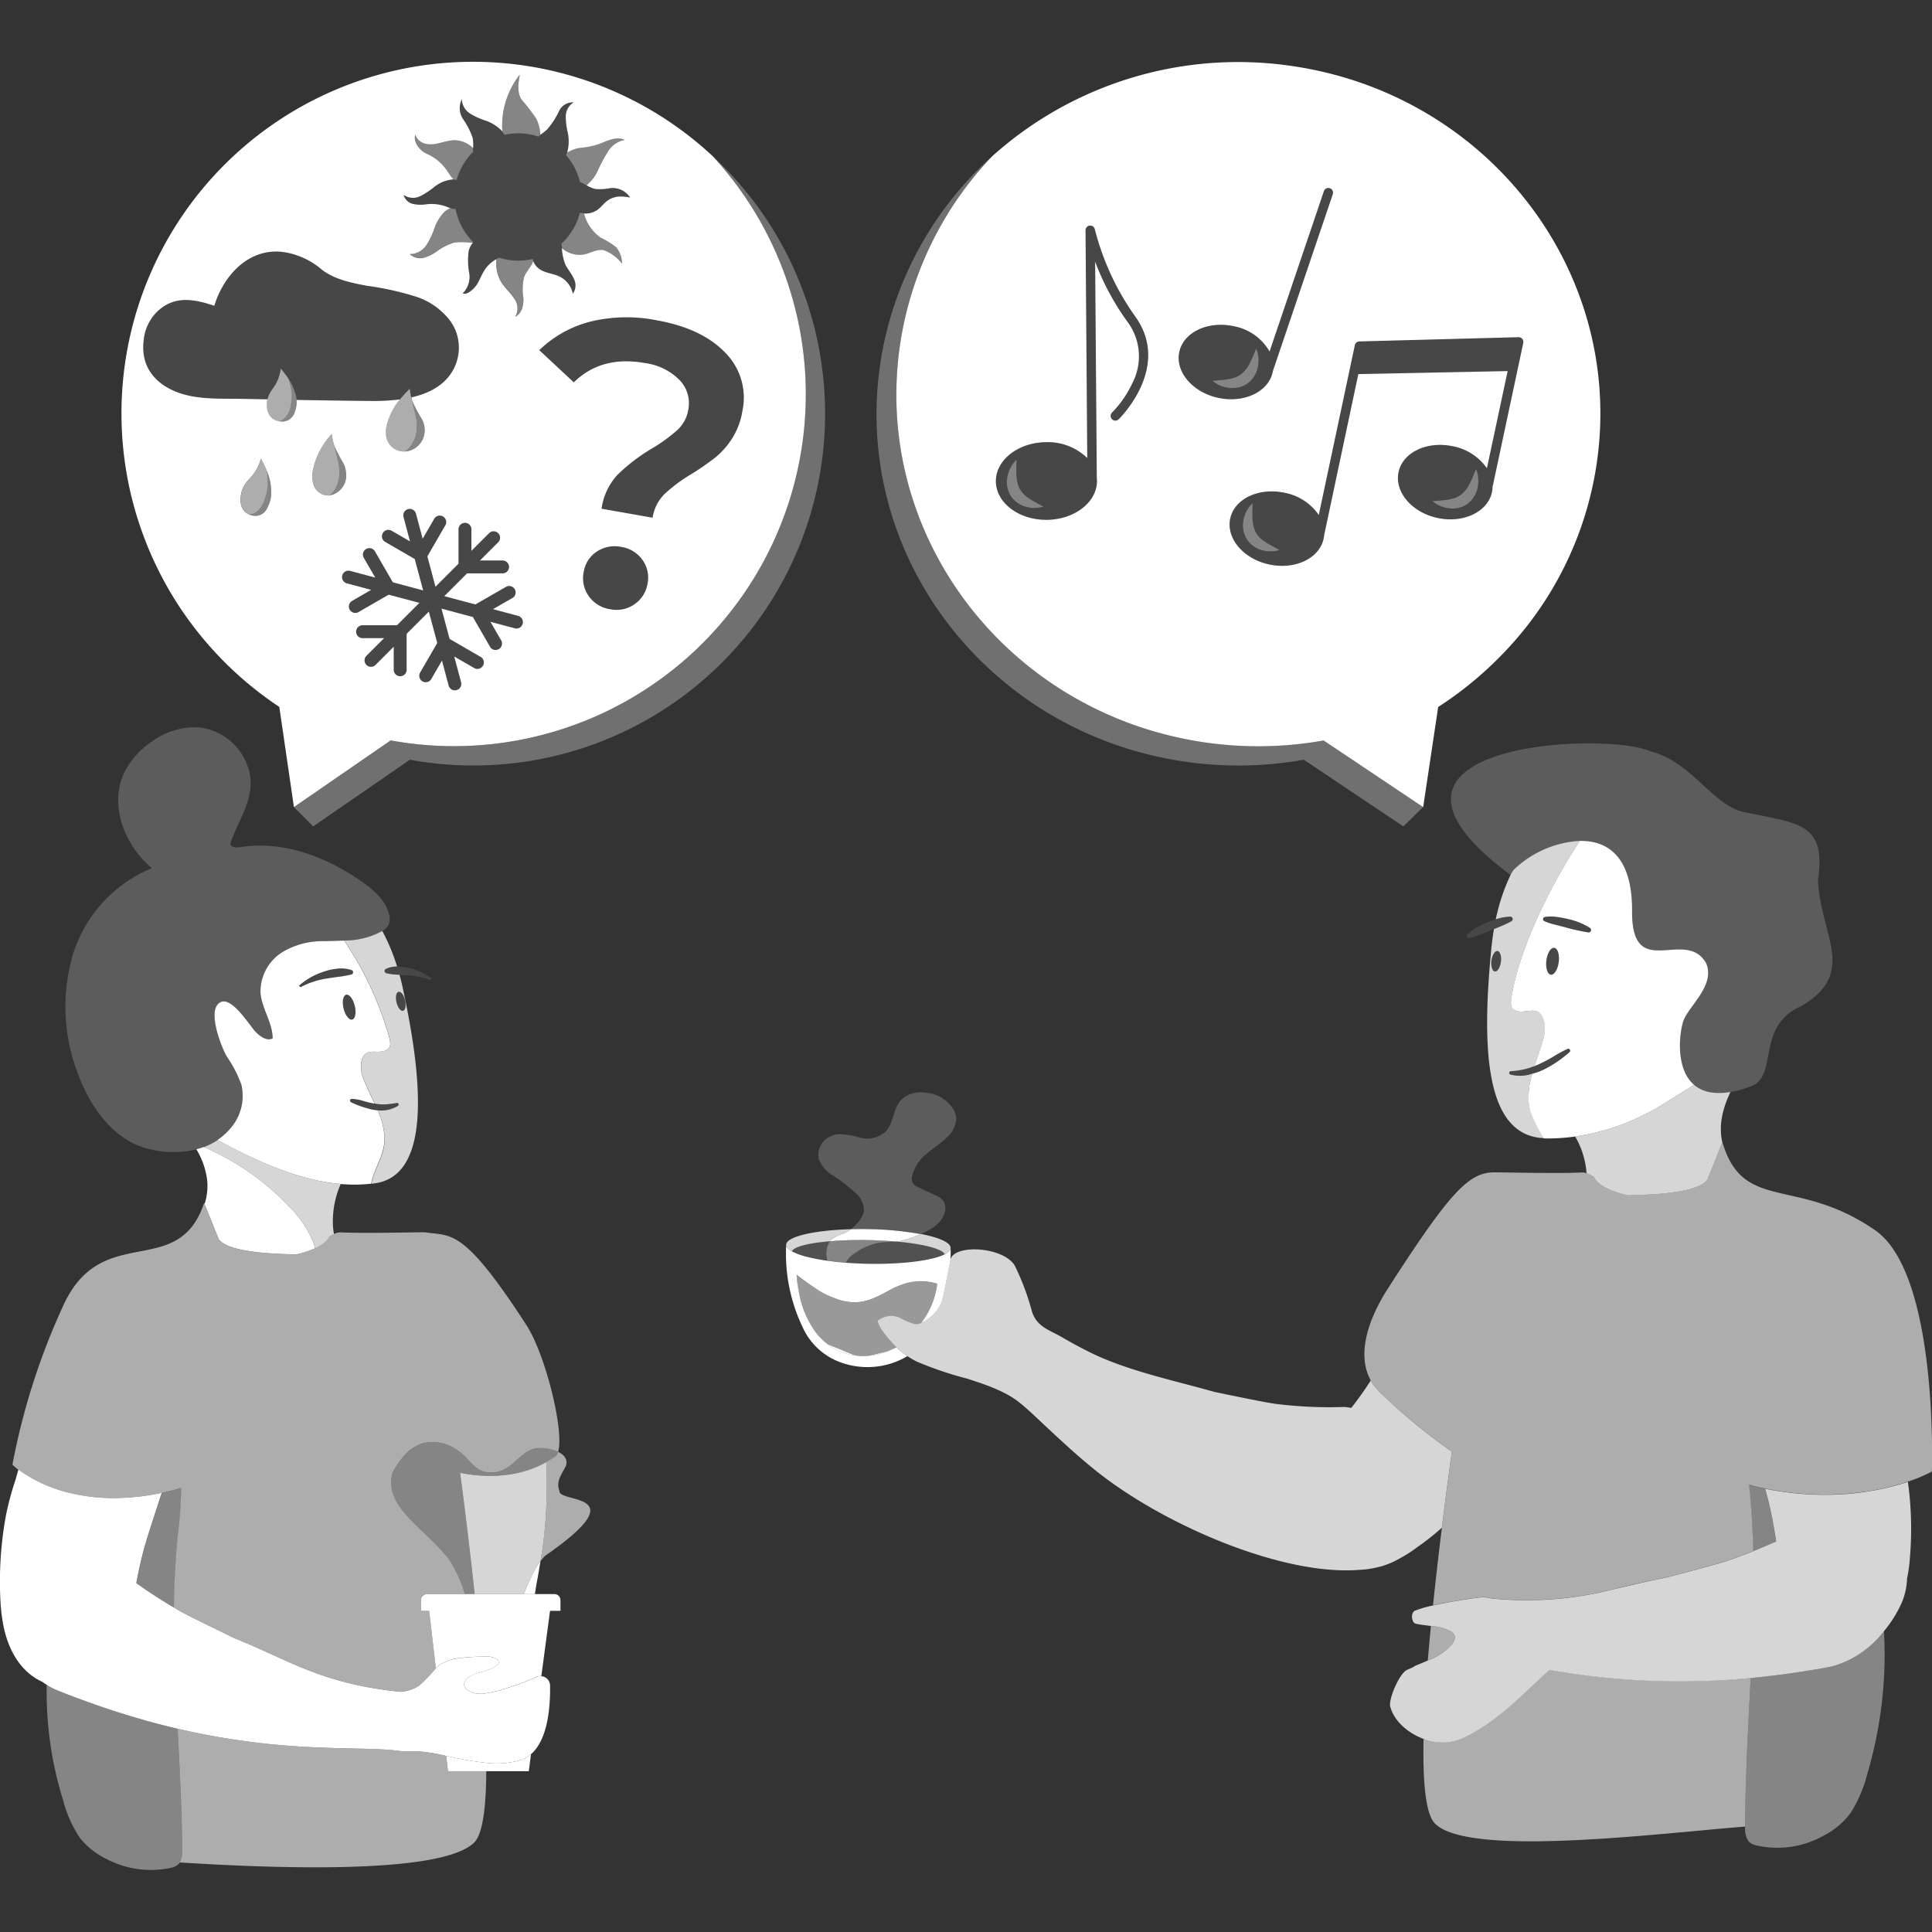 <svg viewBox="0 0 300 300" xmlns="http://www.w3.org/2000/svg"><rect x="0" y="0" width="300" height="300" fill="#333333" stroke="none"/><g fill="#fff"><path d="m 135.42 201.69 a 17.49 17.49 0 0 0 1.79 -.84 17.49 17.49 0 0 1 -1.79 .84 z"/><path d="m 126.98 207.27 a 11.05 11.05 0 0 1 -1.32 -2 11.05 11.05 0 0 0 1.32 2 z"/><path d="m 132.49 202.22 a 7.77 7.77 0 0 1 -1.37 -.16 7.77 7.77 0 0 0 1.37 .16 z"/><path d="m 83.29 243.3 a 34.44 34.44 0 0 0 -1.95 4.24 h 1.72 c .08 -.55 .17 -1.14 .29 -1.81 .22 -1.15 .4 -2.23 .58 -3.32 -.04 .05 -.09 .11 -.13 .16 -.17 .23 -.35 .48 -.51 .73 z"/><path d="m 33.96 192.41 c 1.58 2.3 10.28 2.3 11.99 2.38 a 14.69 14.69 0 0 0 3 -.97 c -.08 -.27 -.15 -.54 -.25 -.8 a 17.06 17.06 0 0 0 -3.87 -5.73 40.1 40.1 0 0 0 -11.99 -8.64 c -.39 -.19 -.79 -.37 -1.19 -.55 a 11.57 11.57 0 0 1 -1.16 .36 12.13 12.13 0 0 1 1.67 4.71 9.09 9.09 0 0 1 -.39 3.79 l .14 .34 z"/><path d="m 33.8 177.02 a 10.18 10.18 0 0 1 -1.71 .92 c -.14 .06 -.28 .12 -.43 .17 .4 .19 .79 .37 1.19 .55 a 40.09 40.09 0 0 1 11.99 8.64 17.06 17.06 0 0 1 3.87 5.73 c .1 .26 .17 .53 .25 .8 1.88 -.88 2.1 -1.75 2.1 -1.75 a 5 5 0 0 1 .8 -.46 c -.06 -.33 -.11 -.66 -.14 -.99 a 14.35 14.35 0 0 1 1.1 -6.58 c .02 -.06 .05 -.13 .07 -.19 -.09 -.01 -.18 -.02 -.27 -.03 -5.9 -.58 -12.11 -3.14 -18.82 -6.81 z" opacity=".8"/><path d="m 59.7 176.63 a 11.51 11.51 0 0 0 -.92 -3.9 c -.04 -.11 -.09 -.21 -.14 -.32 -.21 -.02 -.42 -.04 -.63 -.07 a 15.44 15.44 0 0 1 -3.47 -1.17 l -.03 -.01 a .28 .28 0 0 1 .11 -.53 7.38 7.38 0 0 1 1.85 .34 13.6 13.6 0 0 0 1.7 .4 c -.57 -1.22 -1.18 -2.42 -1.66 -3.68 a 4.95 4.95 0 0 1 -.4 -2.87 c .63 -2.64 2.86 -.72 4.23 -2.03 .45 -.44 .18 -1.4 .04 -1.9 a 52.69 52.69 0 0 0 -6.94 -14.84 c -1.03 .05 -2.07 .06 -3.11 .1 a 12.01 12.01 0 0 0 -6.6 1.77 7.23 7.23 0 0 0 -3.28 6.21 c .18 2.46 1.88 4.65 1.89 7.11 -.9 .46 -1.93 -.28 -2.63 -1 -1.01 -1.03 -4.2 -6.43 -5.96 -4.21 -1.29 1.62 .62 6.57 1.48 8.05 a 18.84 18.84 0 0 1 2.26 4.38 7.65 7.65 0 0 1 -1.5 6.5 9.19 9.19 0 0 1 -.98 1.06 c -.17 .16 -.33 .3 -.51 .45 q -.35 .29 -.73 .54 c 6.71 3.67 12.92 6.23 18.81 6.81 l .27 .03 a 23.84 23.84 0 0 0 4.79 -.05 c .32 -1.91 1.57 -3.73 1.93 -5.69 a 6.94 6.94 0 0 0 .13 -1.48 z m -5.02 -18.31 c -.48 .11 -1.07 -.67 -1.33 -1.73 s -.07 -2.02 .41 -2.13 1.07 .67 1.33 1.73 .07 2.02 -.41 2.13 z m -8.13 -5.37 a 10.75 10.75 0 0 1 3.76 -2.08 8.92 8.92 0 0 1 2.12 -.46 5.12 5.12 0 0 1 2.17 .23 .36 .36 0 0 1 -.03 .68 h -.01 a 16.37 16.37 0 0 1 -2 .36 c -.66 .08 -1.32 .19 -1.98 .29 a 12.67 12.67 0 0 0 -3.83 1.28 .19 .19 0 0 1 -.22 -.3 z"/><path d="m 53.46 146.04 a 52.69 52.69 0 0 1 6.94 14.84 c .14 .5 .41 1.46 -.04 1.9 -1.37 1.32 -3.6 -.6 -4.23 2.03 a 4.95 4.95 0 0 0 .4 2.87 c .48 1.26 1.1 2.46 1.66 3.68 a 6.59 6.59 0 0 0 1.69 .12 15.03 15.03 0 0 0 1.71 -.21 h .01 a .25 .25 0 0 1 .18 .46 4.98 4.98 0 0 1 -3.12 .68 c .04 .11 .09 .21 .14 .32 a 11.51 11.51 0 0 1 .92 3.9 6.95 6.95 0 0 1 -.11 1.49 c -.36 1.96 -1.61 3.78 -1.93 5.69 .09 -.01 .18 -.02 .27 -.03 l .06 -.01 a .7 .7 0 0 0 .1 -.01 c 8.66 -1.11 7.72 -15.26 4.4 -30.48 -.14 -.66 -.3 -1.29 -.47 -1.91 l -.11 -.01 -.21 -.01 a 8.49 8.49 0 0 1 -1.72 -.23 h -.01 a .36 .36 0 0 1 -.26 -.44 .38 .38 0 0 1 .2 -.24 4.09 4.09 0 0 1 1.62 -.36 h .11 a 30.86 30.86 0 0 0 -2.3 -5.52 c -.03 .02 -.06 .03 -.09 .05 a 12.04 12.04 0 0 1 -5.81 1.43 z m 8.43 7.97 c .27 -.06 .59 .24 .81 .73 a 3.24 3.24 0 0 1 .2 .59 3.04 3.04 0 0 1 .08 .8 c -.02 .45 -.16 .77 -.4 .83 -.37 .08 -.82 -.51 -1.01 -1.33 s -.06 -1.53 .31 -1.61 z" opacity=".8"/><path d="m 62.58 156.97 c .24 -.05 .38 -.38 .4 -.83 a 3.04 3.04 0 0 0 -.08 -.8 3.16 3.16 0 0 0 -.2 -.59 c -.23 -.49 -.54 -.8 -.81 -.73 -.37 .08 -.51 .81 -.32 1.63 s .64 1.41 1.01 1.32 z" opacity=".1"/><path d="m 53.77 154.46 c -.48 .11 -.66 1.06 -.41 2.13 s .85 1.84 1.33 1.73 .66 -1.06 .41 -2.13 -.85 -1.84 -1.33 -1.73 z" opacity=".1"/><path d="m 61.88 171.49 a .25 .25 0 0 1 -.1 .24 4.97 4.97 0 0 1 -3.12 .69 c -.21 -.02 -.42 -.04 -.63 -.07 a 15.36 15.36 0 0 1 -3.47 -1.17 l -.03 -.02 a .27 .27 0 0 1 -.14 -.36 .3 .3 0 0 1 .25 -.17 7.59 7.59 0 0 1 1.85 .34 12.85 12.85 0 0 0 1.7 .39 6.74 6.74 0 0 0 1.68 .12 c .56 -.02 1.12 -.12 1.71 -.2 l .01 -.01 a .25 .25 0 0 1 .28 .21 z" opacity=".1"/><path d="m 46.77 153.26 a 12.67 12.67 0 0 1 3.83 -1.28 c .66 -.1 1.32 -.21 1.98 -.29 a 16.37 16.37 0 0 0 2 -.36 h .01 a .36 .36 0 0 0 .03 -.68 5.12 5.12 0 0 0 -2.17 -.23 8.92 8.92 0 0 0 -2.12 .46 10.75 10.75 0 0 0 -3.76 2.08 .19 .19 0 0 0 .01 .27 .19 .19 0 0 0 .21 .03 z" opacity=".1"/><path d="m 66.94 152.09 a .18 .18 0 0 1 -.21 .07 12.72 12.72 0 0 0 -3.35 -.72 l -1.35 -.07 h -.13 l -.21 -.01 a 8.46 8.46 0 0 1 -1.71 -.24 .36 .36 0 0 1 -.25 -.44 .38 .38 0 0 1 .19 -.23 4.05 4.05 0 0 1 1.62 -.35 c .04 0 .08 -.01 .11 -.01 h .09 a 7.57 7.57 0 0 1 1.83 .24 10.18 10.18 0 0 1 3.33 1.5 .19 .19 0 0 1 .04 .26 z" opacity=".1"/><path d="m 32.08 177.93 a 10.11 10.11 0 0 0 1.71 -.92 q .38 -.25 .73 -.54 c .17 -.14 .34 -.29 .51 -.45 a 9.19 9.19 0 0 0 .97 -1.05 7.65 7.65 0 0 0 1.5 -6.5 18.84 18.84 0 0 0 -2.26 -4.38 c -.86 -1.48 -2.77 -6.43 -1.48 -8.05 1.76 -2.22 4.95 3.18 5.96 4.21 .7 .71 1.73 1.46 2.63 1 0 -2.46 -1.71 -4.66 -1.89 -7.11 a 7.23 7.23 0 0 1 3.28 -6.21 12.01 12.01 0 0 1 6.6 -1.77 c 1.04 -.05 2.08 -.06 3.11 -.1 a 12.03 12.03 0 0 0 5.79 -1.43 c .03 -.02 .06 -.03 .09 -.05 s .07 -.04 .1 -.06 a 2.45 2.45 0 0 0 .86 -.82 2.28 2.28 0 0 0 .15 -1.55 c -.42 -2.2 -2.27 -3.84 -4.12 -5.15 -5.51 -3.91 -12.36 -6.54 -19.07 -5.45 -.57 .09 -1.38 .05 -1.45 -.51 a .99 .99 0 0 1 .09 -.46 c 1.69 -4.46 4.57 -7.92 2.04 -12.82 a 9.06 9.06 0 0 0 -7.07 -4.82 11.34 11.34 0 0 0 -7.29 2.22 12.56 12.56 0 0 0 -4.27 4.8 c -2.39 5.01 -.01 11.28 4.29 14.84 a 21.28 21.28 0 0 0 -12.29 13.49 28.8 28.8 0 0 0 .79 18.41 c 1.91 5.24 5.59 10.43 11.1 11.74 a 15.51 15.51 0 0 0 7.06 .1 l .24 -.06 a 11.57 11.57 0 0 0 1.16 -.36 c .15 -.07 .29 -.13 .43 -.19 z" opacity=".2"/><path d="m 69.28 272.65 a 25.58 25.58 0 0 0 -4.78 -.73 c -.52 0 -1.1 .01 -1.71 .02 l -.09 .04 c -3.23 -.56 -8.1 -.36 -14.65 -.7 a 114.15 114.15 0 0 1 -20.47 -2.85 c .19 3.62 .38 7.24 .52 10.88 .1 2.65 .17 5.32 .17 8 a 3.67 3.67 0 0 1 -.36 1.89 c 12.92 .82 40.57 2.08 45.74 -3.11 1.28 -1.29 1.83 -5.33 1.86 -11.06 h -5.95 z" opacity=".6"/><path d="m 28.14 231.06 c -.31 .09 -.62 .18 -.95 .27 -.35 .09 -.7 .19 -1.07 .27 -.34 .08 -.66 .15 -.99 .22 -.07 .19 -.14 .38 -.2 .57 l -1.65 5.14 c -.43 1.37 -.86 2.74 -1.2 4.15 -.34 1.37 -.64 2.77 -.89 4.17 .11 .08 .21 .15 .32 .22 q 2.68 1.88 5.52 3.56 c .05 -3.78 .22 -7.57 .63 -11.41 a 60.5 60.5 0 0 0 .48 -7.16 z" opacity=".4"/><path d="m 28.1 279.31 c -.13 -3.64 -.33 -7.27 -.52 -10.88 q -3.5 -.82 -7.31 -1.96 -2.75 -.83 -5.66 -1.85 c -1.84 -.65 -3.73 -1.35 -5.67 -2.13 a 10.4 10.4 0 0 1 -1.69 -.88 56.64 56.64 0 0 0 2.56 17.97 19.29 19.29 0 0 0 2.52 5.7 11.61 11.61 0 0 0 4.11 3.33 14.77 14.77 0 0 0 10.06 1.43 2.3 2.3 0 0 0 1.27 -.63 1.5 1.5 0 0 0 .14 -.22 3.67 3.67 0 0 0 .36 -1.89 c -.01 -2.67 -.08 -5.34 -.17 -7.99 z" opacity=".4"/><path d="m 16.81 232.61 a 35.67 35.67 0 0 0 8.31 -.8 c .33 -.07 .66 -.14 .99 -.22 .37 -.09 .72 -.18 1.07 -.27 .32 -.09 .64 -.18 .95 -.27 a 60.5 60.5 0 0 1 -.49 7.16 c -.4 3.83 -.58 7.63 -.63 11.41 .31 .18 .62 .37 .93 .55 1.53 .87 8.47 4.21 8.47 4.21 l 1.49 .62 c 3.91 1.65 7.01 3.25 10.6 4.6 a 49.65 49.65 0 0 0 9.46 2.52 c 1.29 .22 2.67 .41 4.18 .57 a 5.83 5.83 0 0 0 2.97 -.97 26.6 26.6 0 0 0 2.58 -2.68 l -1.04 -8.9 h -1.29 v -1.65 a .98 .98 0 0 1 1 -.96 h 5.82 a 20.56 20.56 0 0 0 -2.41 -5.31 c -2.07 -2.71 -4.93 -4.89 -6.87 -7.17 -1.62 -1.9 -2.61 -3.88 -1.96 -6.32 a 12.7 12.7 0 0 1 1.52 -2.34 6.67 6.67 0 0 1 3.19 -2.28 6.47 6.47 0 0 1 5.34 1.07 c .08 .05 .15 .09 .23 .14 1.81 1.3 2.67 3.53 5.16 3.3 3.28 .13 4.44 -3.87 7.54 -3.76 a 5.87 5.87 0 0 1 .83 .05 6.29 6.29 0 0 1 1.91 .54 c 1 -3.23 -1.98 -15.14 -4.88 -19.63 -9.93 -15.35 -11.68 -13.82 -15.84 -14.48 -2.39 .02 -9.69 .19 -13.03 .02 a 2.37 2.37 0 0 0 -1.03 .24 l -.04 .02 a 5.12 5.12 0 0 0 -.8 .46 s -.22 .87 -2.1 1.75 a 14.69 14.69 0 0 1 -3 .97 c -1.71 -.08 -10.41 -.08 -11.99 -2.38 l -2.04 -5.12 -.14 -.34 -.07 -.18 c -4.01 12.12 -15.79 2.8 -21.82 15.83 a 105.74 105.74 0 0 0 -7.95 24.83 9.9 9.9 0 0 0 .92 .77 22.38 22.38 0 0 0 8.76 3.8 28.76 28.76 0 0 0 5.2 .6 z" opacity=".6"/><path d="m 86.87 231.5 c -.58 -1.46 .34 -2.54 1 -3.87 .34 -1.04 -.3 -1.75 -1.21 -2.19 a 1.31 1.31 0 0 1 -.43 .7 15.37 15.37 0 0 1 -1.41 .89 75.63 75.63 0 0 1 -.55 13.31 c -.12 .7 -.23 1.38 -.34 2.06 a 8.17 8.17 0 0 1 .75 -.84 c 14.44 -10.02 1.95 -8.07 2.19 -10.06 z" opacity=".6"/><path d="m 84.82 227.04 c -4.97 2.79 -10.47 2.25 -13.37 1.66 .81 6.19 1.59 12.61 2.25 18.84 h 7.64 a 34.44 34.44 0 0 1 1.95 -4.24 c .16 -.25 .33 -.5 .51 -.73 .04 -.06 .09 -.11 .13 -.16 .11 -.68 .23 -1.37 .34 -2.06 a 75.63 75.63 0 0 0 .55 -13.31 z" opacity=".8"/><path d="m 83.92 224.87 c -3.1 -.1 -4.26 3.89 -7.54 3.76 -2.49 .23 -3.35 -2 -5.16 -3.3 -.08 -.05 -.15 -.09 -.23 -.14 a 6.47 6.47 0 0 0 -5.34 -1.07 6.67 6.67 0 0 0 -3.19 2.28 12.7 12.7 0 0 0 -1.52 2.34 c -.65 2.43 .34 4.41 1.96 6.32 1.94 2.28 4.8 4.46 6.87 7.17 a 20.6 20.6 0 0 1 2.41 5.31 h 1.52 c -.66 -6.23 -1.44 -12.65 -2.25 -18.84 2.9 .59 8.4 1.13 13.37 -1.66 a 15.37 15.37 0 0 0 1.41 -.89 1.31 1.31 0 0 0 .43 -.7 6.29 6.29 0 0 0 -1.91 -.54 5.87 5.87 0 0 0 -.83 -.04 z" opacity=".4"/><path d="m 73.7 247.53 h -7.34 a .98 .98 0 0 0 -1 .96 v 1.65 h 1.28 l 1.04 8.9 a 5.35 5.35 0 0 1 .7 -.59 7.63 7.63 0 0 1 3.37 -1.03 27.58 27.58 0 0 1 2.87 -.17 c .35 0 .7 -.02 1.05 -.01 a 2.53 2.53 0 0 1 1.34 .3 c 1.35 .9 -.8 1.66 -2.19 2.07 -.44 .13 -.8 .23 -.96 .28 -1.38 .49 -2.74 1.71 -.89 2.75 a 3.62 3.62 0 0 0 2.09 .34 16.49 16.49 0 0 0 2.8 -.6 c .03 -.01 .07 -.02 .1 -.03 a 37.61 37.61 0 0 0 5.3 -1.96 1.56 1.56 0 0 1 .8 -.12 l 1.35 -10.14 h 1.62 v -1.68 a .94 .94 0 0 0 -.96 -.92 z"/><path d="m 75.5 273.73 a 52.67 52.67 0 0 1 -6.22 -1.08 l .28 2.38 h 12.55 l .35 -2.65 a 4.57 4.57 0 0 1 -1.47 .87 13.03 13.03 0 0 1 -5.49 .48 z"/><path d="m 77.97 262.36 c -.03 .01 -.07 .02 -.1 .03 a 16.39 16.39 0 0 1 -2.81 .6 3.62 3.62 0 0 1 -2.09 -.34 c -1.85 -1.04 -.5 -2.26 .89 -2.75 .16 -.06 .53 -.15 .96 -.28 1.4 -.42 3.54 -1.17 2.19 -2.07 a 2.53 2.53 0 0 0 -1.34 -.3 c -.35 -.01 -.7 .01 -1.05 .01 a 27.58 27.58 0 0 0 -2.87 .17 7.63 7.63 0 0 0 -3.37 1.03 5.35 5.35 0 0 0 -.7 .59 26.6 26.6 0 0 1 -2.58 2.68 5.83 5.83 0 0 1 -2.97 .97 c -1.5 -.16 -2.89 -.35 -4.18 -.57 a 49.65 49.65 0 0 1 -9.45 -2.53 c -3.59 -1.35 -6.68 -2.95 -10.6 -4.6 l -1.49 -.62 s -6.94 -3.34 -8.47 -4.21 c -.32 -.18 -.62 -.37 -.93 -.55 q -2.84 -1.67 -5.52 -3.56 c -.1 -.07 -.21 -.15 -.32 -.22 .25 -1.41 .55 -2.8 .89 -4.17 .34 -1.4 .77 -2.78 1.2 -4.15 l 1.66 -5.14 c .06 -.19 .13 -.38 .2 -.57 a 35.67 35.67 0 0 1 -8.31 .8 28.75 28.75 0 0 1 -5.19 -.61 22.38 22.38 0 0 1 -8.76 -3.8 c -.15 .51 -.29 1.03 -.44 1.56 a 44.04 44.04 0 0 0 -1.48 5.47 56.48 56.48 0 0 0 -.82 14.18 .24 .24 0 0 0 .01 .07 c .01 .16 .03 .31 .04 .47 .03 .32 .06 .64 .12 .96 .66 5.47 3.19 8.86 6.28 10.24 .22 .16 .44 .32 .67 .46 a 10.4 10.4 0 0 0 1.69 .88 c 1.94 .78 3.83 1.48 5.67 2.13 q 2.92 1.03 5.66 1.85 3.81 1.15 7.31 1.96 a 114.15 114.15 0 0 0 20.47 2.85 c 6.55 .34 11.42 .14 14.65 .7 l .09 -.04 c .61 -.01 1.19 -.02 1.71 -.02 a 25.58 25.58 0 0 1 4.78 .73 52.67 52.67 0 0 0 6.22 1.08 13.04 13.04 0 0 0 5.5 -.48 4.57 4.57 0 0 0 1.47 -.87 c 2.7 -2.33 3.01 -7.66 2.95 -10.7 a 1.46 1.46 0 0 0 -1.34 -1.4 1.56 1.56 0 0 0 -.8 .12 37.53 37.53 0 0 1 -5.3 1.96 z"/><path d="m 214.15 216.07 a 7.5 7.5 0 0 1 -1.3 -1.71 c -.46 .71 -.92 1.42 -1.42 2.11 -.51 .72 -1.05 1.44 -1.59 2.14 l -1.06 -.14 a 67.04 67.04 0 0 1 -10.63 -.47 c -1.78 -.22 -9.5 -1.85 -9.5 -1.85 l -1.61 -.44 c -5.54 -1.51 -12.27 -3.04 -17.5 -5.58 -1.58 -.77 -3.12 -1.6 -4.64 -2.49 -1.8 -1.05 -3.55 -1.49 -4.44 -3.42 a 5.43 5.43 0 0 1 -.21 -.54 38.53 38.53 0 0 0 -2.66 -7.12 c -1.71 -2.98 -9.47 -3.44 -10.02 -.94 l -.01 .03 c -.19 .9 -1.08 5.95 -1.44 6.7 a 6.35 6.35 0 0 1 -3.12 3.11 2.18 2.18 0 0 1 -1 .13 12.54 12.54 0 0 1 -2.42 -1.05 3.44 3.44 0 0 0 -3.29 .54 c .06 1.05 1.76 2.92 2.44 3.67 .14 .16 .3 .3 .46 .45 a 11.6 11.6 0 0 0 1.7 1.37 13.52 13.52 0 0 0 1.41 .83 54.88 54.88 0 0 0 7.87 2.67 c 2.7 .88 5.87 1.9 8.15 3.73 1.12 .9 2.17 1.9 3.22 2.89 2.75 2.57 5.49 5.15 8.4 7.5 10.61 8.58 29.19 16.52 41.06 15.58 h .15 l .14 -.02 a 11.55 11.55 0 0 0 1.71 -.2 l .06 -.01 c .31 -.05 .61 -.12 .92 -.19 a 12.58 12.58 0 0 0 3.28 -1.31 20.86 20.86 0 0 0 2.8 -1.79 38.18 38.18 0 0 0 3.83 -3.03 c .49 -3.93 1.01 -7.9 1.55 -11.81 a 89.54 89.54 0 0 1 -11.29 -9.34 z" opacity=".8"/><path d="m 245.38 176.34 c .44 -.07 .88 -.15 1.33 -.24 .3 -.06 .6 -.13 .89 -.2 q .64 -.15 1.28 -.33 c .27 -.07 .54 -.14 .81 -.23 .67 -.2 1.33 -.42 1.99 -.66 .14 -.05 .28 -.11 .42 -.17 q .83 -.32 1.66 -.68 c .23 -.1 .45 -.21 .68 -.31 q .72 -.34 1.43 -.71 c .21 -.11 .41 -.21 .62 -.33 .66 -.36 1.31 -.74 1.95 -1.15 .82 -.53 1.66 -1.03 2.5 -1.55 .7 -.43 1.41 -.88 2.11 -1.34 -.04 -.03 -.08 -.06 -.12 -.1 -2.67 -2.45 -2.22 -7.53 -1.58 -9.67 .71 -2.34 5.11 -5.64 3.57 -9.13 -3.22 -5.58 -11.57 3.04 -11.49 -8.06 .06 -8.49 -3.83 -10.99 -8.11 -10.9 -4.49 6.76 -9.34 16.56 -10.6 24.12 -.09 .54 -.26 1.58 .27 1.99 1.6 1.22 3.72 -1.06 4.7 1.64 a 5.2 5.2 0 0 1 -.07 3.05 c -.36 1.41 -.88 2.77 -1.34 4.16 .28 -.11 .56 -.22 .83 -.36 a 20.32 20.32 0 0 0 2.12 -1.13 20.74 20.74 0 0 1 2.2 -1.19 .3 .3 0 0 1 .3 .5 l -.03 .03 a 22.8 22.8 0 0 1 -1.94 1.51 18.35 18.35 0 0 1 -2.2 1.26 11.15 11.15 0 0 1 -1.64 .58 c -.02 .07 -.04 .14 -.06 .21 a 12.15 12.15 0 0 0 -.49 4.2 7.48 7.48 0 0 0 .3 1.55 25.68 25.68 0 0 0 2.04 4.06 c .13 .01 .25 .02 .38 .02 a 31.36 31.36 0 0 0 4.5 -.3 h .01 c .26 -.05 .52 -.09 .78 -.14 z m -3.34 -26.97 c -.14 1.15 -.68 2.03 -1.21 1.98 s -.85 -1.04 -.71 -2.19 .68 -2.03 1.21 -1.98 .86 1.04 .71 2.19 z m 1.15 -5.35 l -1.69 -.43 a 10.01 10.01 0 0 1 -1.69 -.55 .35 .35 0 0 1 -.18 -.46 .36 .36 0 0 1 .26 -.2 6.38 6.38 0 0 1 1.83 0 17.03 17.03 0 0 1 1.79 .33 10.66 10.66 0 0 1 3.37 1.37 .38 .38 0 0 1 -.26 .7 30.05 30.05 0 0 1 -3.43 -.75 z"/><path d="m 237.38 171.14 a 12.15 12.15 0 0 1 .49 -4.2 c .02 -.07 .04 -.14 .06 -.21 -.27 .08 -.54 .16 -.81 .21 a 5.62 5.62 0 0 1 -2.6 -.09 .27 .27 0 0 1 .07 -.52 h .01 a 11.41 11.41 0 0 0 3.7 -.8 c .46 -1.38 .98 -2.75 1.34 -4.16 a 5.2 5.2 0 0 0 .07 -3.05 c -.99 -2.69 -3.1 -.41 -4.7 -1.64 -.53 -.41 -.36 -1.45 -.27 -1.99 1.25 -7.56 6.1 -17.35 10.6 -24.12 a 16.12 16.12 0 0 0 -10.18 4.38 3.23 3.23 0 0 0 -.54 .78 30.71 30.71 0 0 0 -2.36 7.02 l .16 -.05 a 7.99 7.99 0 0 1 2.07 -.37 .39 .39 0 0 1 .4 .37 .39 .39 0 0 1 -.2 .35 20.2 20.2 0 0 1 -2.55 1.15 c -.05 .02 -.1 .04 -.16 .06 -.15 .87 -.27 1.77 -.37 2.7 -1.63 16.21 -.9 29.41 8.13 29.77 v -.01 a 25.68 25.68 0 0 1 -2.04 -4.06 7.42 7.42 0 0 1 -.32 -1.52 z m -4.86 -23.47 c .41 .04 .65 .79 .54 1.67 s -.52 1.55 -.93 1.51 -.65 -.79 -.54 -1.67 .53 -1.55 .93 -1.5 z" opacity=".8"/><path d="m 231.59 149.19 c -.11 .88 .14 1.63 .54 1.67 s .82 -.63 .93 -1.51 -.14 -1.63 -.54 -1.67 -.82 .63 -.93 1.51 z" opacity=".1"/><path d="m 241.33 147.19 c -.53 -.06 -1.08 .83 -1.21 1.98 s .18 2.13 .71 2.19 1.08 -.83 1.21 -1.98 -.18 -2.13 -.71 -2.19 z" opacity=".1"/><path d="m 243.75 163.36 l -.03 .03 a 23.24 23.24 0 0 1 -1.94 1.51 18.01 18.01 0 0 1 -2.21 1.26 12.42 12.42 0 0 1 -1.64 .58 c -.26 .07 -.53 .15 -.81 .2 a 5.51 5.51 0 0 1 -2.6 -.08 .26 .26 0 0 1 -.18 -.32 v -.02 a .27 .27 0 0 1 .24 -.19 11.34 11.34 0 0 0 3.71 -.8 c .27 -.11 .55 -.22 .83 -.36 a 20.32 20.32 0 0 0 2.12 -1.13 21.56 21.56 0 0 1 2.21 -1.19 .29 .29 0 0 1 .3 .49 z" opacity=".1"/><path d="m 246.99 144.61 a .39 .39 0 0 0 -.1 -.54 10.66 10.66 0 0 0 -3.37 -1.37 17.03 17.03 0 0 0 -1.79 -.33 6.38 6.38 0 0 0 -1.83 0 .36 .36 0 0 0 -.26 .2 .35 .35 0 0 0 .18 .46 10.01 10.01 0 0 0 1.69 .55 l 1.69 .43 a 30.05 30.05 0 0 0 3.43 .75 .39 .39 0 0 0 .36 -.15 z" opacity=".1"/><path d="m 234.86 142.72 a .35 .35 0 0 1 -.19 .34 19.11 19.11 0 0 1 -2.56 1.15 1.03 1.03 0 0 0 -.15 .07 c -.16 .06 -.33 .13 -.49 .2 l -1.61 .64 a 10.14 10.14 0 0 1 -1.68 .54 .36 .36 0 0 1 -.42 -.26 .4 .4 0 0 1 .09 -.32 6.44 6.44 0 0 1 1.48 -1.08 15.1 15.1 0 0 1 1.63 -.79 c .42 -.17 .86 -.32 1.29 -.45 a 1 1 0 0 1 .16 -.05 7.97 7.97 0 0 1 2.07 -.37 .38 .38 0 0 1 .39 .36 z" opacity=".1"/><path d="m 247.55 182.81 s .36 1.42 4.01 2.49 c .37 .11 .79 .21 1.23 .31 1.76 -.08 10.71 -.08 12.34 -2.45 l 2.31 -5.78 c -.53 -2.33 -.15 -4.84 1.27 -7.82 a 10.3 10.3 0 0 1 -2.11 .15 c -.22 -.01 -.42 -.02 -.62 -.05 a 5.33 5.33 0 0 1 -2.93 -1.21 l -.01 -.01 c -.7 .46 -1.41 .91 -2.11 1.34 -.84 .52 -1.68 1.02 -2.5 1.55 -.64 .41 -1.29 .79 -1.95 1.15 -.2 .11 -.41 .22 -.62 .33 q -.71 .38 -1.43 .71 c -.23 .11 -.45 .21 -.68 .31 q -.82 .36 -1.66 .68 c -.14 .05 -.28 .11 -.42 .17 -.66 .24 -1.32 .46 -1.99 .66 -.27 .08 -.54 .15 -.81 .23 q -.64 .18 -1.28 .33 c -.3 .07 -.6 .14 -.89 .2 -.44 .09 -.88 .17 -1.33 .24 -.26 .04 -.52 .09 -.78 .13 h -.01 c .04 .06 .08 .14 .12 .2 a 13.17 13.17 0 0 1 1.66 5.51 4.52 4.52 0 0 1 .92 .45 c .17 .1 .27 .18 .27 .18 z" opacity=".8"/><path d="m 245.32 130.59 c 4.28 -.08 8.17 2.42 8.11 10.9 -.08 11.1 8.27 2.48 11.49 8.06 1.54 3.49 -2.86 6.79 -3.57 9.13 -.65 2.14 -1.1 7.22 1.58 9.67 .04 .03 .08 .06 .12 .1 l .01 .01 a 5.33 5.33 0 0 0 2.93 1.21 q .3 .04 .62 .05 a 10.3 10.3 0 0 0 2.11 -.15 17.84 17.84 0 0 0 3.12 -.86 c 4.43 -1.62 .69 -9.29 7.81 -12.46 8.92 -5.18 2.97 -11.09 2.65 -19.6 1.26 -8.88 -2.89 -8.75 -11.43 -10.54 -4.82 -.91 -8.19 -7.87 -14.6 -9.45 -7.11 -3.2 -49.3 -1.25 -21.71 19.2 .01 -.04 .04 -.07 .05 -.11 a 3.23 3.23 0 0 1 .54 -.78 16.12 16.12 0 0 1 10.17 -4.38 z" opacity=".2"/><path d="m 271.24 272.9 c .17 -4.13 .4 -8.24 .6 -12.36 a 114.61 114.61 0 0 1 -21.69 .03 c -3.57 -.34 -6.74 -.8 -9.54 -1.27 -3.65 3.21 -7.98 8.08 -13.59 10.65 a 7.91 7.91 0 0 1 -5.97 .04 c -.14 6.86 .34 11.72 1.76 13.16 5.26 5.31 34.6 1.54 48.18 .48 v -.01 c 0 -3.59 .11 -7.16 .25 -10.72 z" opacity=".6"/><path d="m 225.52 255.24 c .56 -.81 .51 -1.41 -.24 -1.92 a 7.7 7.7 0 0 0 -3.09 -.84 q -.26 2.74 -.48 5.35 a 8.95 8.95 0 0 0 3.81 -2.59 z" opacity=".6"/><path d="m 284.81 258.65 c -.2 .05 -.4 .11 -.6 .15 -1.71 .32 -3.37 .6 -5 .85 -2.56 .39 -5.01 .68 -7.37 .9 -.2 4.11 -.43 8.22 -.6 12.36 -.15 3.56 -.25 7.13 -.25 10.73 v .01 a 3.48 3.48 0 0 0 .51 2.25 2.33 2.33 0 0 0 1.3 .67 14.69 14.69 0 0 0 10.36 -1.52 12.05 12.05 0 0 0 4.22 -3.56 21.08 21.08 0 0 0 2.59 -6.1 65.1 65.1 0 0 0 2.57 -22.1 15.28 15.28 0 0 1 -7.73 5.36 z" opacity=".4"/><path d="m 274.69 233.5 c -.18 -.78 -.39 -1.56 -.61 -2.33 -.53 -.11 -1.07 -.22 -1.62 -.35 -.31 -.07 -.6 -.16 -.9 -.24 .02 .19 .04 .37 .06 .56 .33 3.27 .51 6.51 .6 9.74 q 1.79 -.72 3.55 -1.51 a 58.32 58.32 0 0 0 -1.08 -5.87 z" opacity=".4"/><path d="m 286.08 232.03 a 45.72 45.72 0 0 1 -10.36 -.56 c -.54 -.09 -1.08 -.19 -1.63 -.3 .22 .77 .43 1.55 .61 2.33 q .68 2.89 1.09 5.86 -1.76 .79 -3.55 1.51 c -1.41 .56 -2.84 1.1 -4.29 1.58 -1.71 .57 -9.34 2.54 -9.34 2.54 l -1.62 .33 c -2.31 .48 -4.37 .99 -6.4 1.45 a 54.13 54.13 0 0 1 -19 1.44 5.13 5.13 0 0 0 -1.88 -.14 c -1.26 .13 -4.63 .66 -7.19 1.23 a 15.72 15.72 0 0 0 -2.83 .82 c -.68 .33 -.52 1.88 .18 2.02 .72 .15 1.53 .24 2.33 .34 a 7.7 7.7 0 0 1 3.09 .84 c .75 .51 .8 1.11 .24 1.92 a 8.95 8.95 0 0 1 -3.8 2.59 q -.54 .24 -1.09 .47 c -2.25 .93 .13 0 -2.14 .99 -1.21 .53 -2.9 4.55 -2.63 5.67 .54 2.2 2.67 4.13 5.18 5.05 a 7.91 7.91 0 0 0 5.97 -.04 c 5.61 -2.57 9.94 -7.44 13.59 -10.65 2.8 .47 5.97 .94 9.54 1.27 a 114.53 114.53 0 0 0 21.69 -.03 c 2.36 -.22 4.81 -.52 7.37 -.9 1.63 -.25 3.29 -.52 5 -.85 .2 -.04 .4 -.1 .6 -.15 a 15.29 15.29 0 0 0 7.73 -5.37 18.89 18.89 0 0 0 2.77 -4.45 10.41 10.41 0 0 0 .82 -3.76 21.4 21.4 0 0 0 .44 -3.21 53.25 53.25 0 0 0 -.31 -11.77 37.87 37.87 0 0 1 -6.26 1.5 c -1.21 .2 -2.52 .35 -3.92 .43 z" opacity=".8"/><path d="m 291.17 191.03 c -12.18 -8.43 -20.49 -2.67 -23.72 -13.69 l -.01 .03 -2.31 5.78 c -1.63 2.37 -10.58 2.38 -12.34 2.45 -.45 -.1 -.86 -.2 -1.23 -.31 -3.66 -1.07 -4.01 -2.49 -4.01 -2.49 s -.1 -.07 -.26 -.17 a 4.52 4.52 0 0 0 -.92 -.45 2.09 2.09 0 0 0 -.74 -.12 c -3.43 .18 -10.94 0 -13.4 -.02 -4.02 -.07 -6.8 2.6 -16.74 18.08 -3.36 5.24 -4.72 10.49 -2.64 14.23 a 7.5 7.5 0 0 0 1.3 1.71 89.54 89.54 0 0 0 11.3 9.34 c -.54 3.91 -1.06 7.88 -1.55 11.81 -.51 4.1 -.98 8.16 -1.38 12.07 2.56 -.57 5.93 -1.1 7.19 -1.23 a 5.13 5.13 0 0 1 1.88 .14 54.13 54.13 0 0 0 19 -1.44 c 2.02 -.47 4.09 -.98 6.4 -1.45 l 1.62 -.33 s 7.63 -1.97 9.34 -2.54 c 1.45 -.48 2.88 -1.01 4.29 -1.58 -.09 -3.23 -.27 -6.47 -.6 -9.74 -.02 -.18 -.04 -.37 -.06 -.56 .3 .08 .59 .17 .9 .24 .55 .13 1.09 .25 1.62 .35 .55 .11 1.1 .21 1.63 .3 a 45.72 45.72 0 0 0 10.36 .56 c 1.4 -.09 2.71 -.24 3.93 -.43 a 37.87 37.87 0 0 0 6.27 -1.52 23.02 23.02 0 0 0 3.69 -1.55 s 1.08 -30.62 -8.81 -37.47 z" opacity=".6"/><path d="m 142.42 191.85 a 13.74 13.74 0 0 1 -2.73 .86 c -.19 .03 -.38 .05 -.57 .07 4.18 .37 7.22 1.14 7.57 1.98 a 2.46 2.46 0 0 0 .67 -.46 .97 .97 0 0 0 .17 -.25 .05 .05 0 0 1 .01 -.03 .65 .65 0 0 0 .06 -.23 v .02 c 0 -.01 .01 -.02 .01 -.03 .01 -.84 -1.78 -1.62 -4.62 -2.17 l -.02 .01 q -.27 .12 -.55 .23 z" opacity=".8"/><path d="m 138.72 209.46 q -.46 .21 -.91 .38 a 11.24 11.24 0 0 1 -2.64 .65 9.84 9.84 0 0 1 -1.25 .07 9.2 9.2 0 0 1 -1.2 -.09 9.01 9.01 0 0 1 -4.14 -1.7 9.79 9.79 0 0 1 -1.61 -1.51 11.05 11.05 0 0 1 -1.32 -2 14.56 14.56 0 0 1 -1.01 -2.3 c -.17 -.51 -.32 -1.03 -.44 -1.55 a 19.76 19.76 0 0 1 -.41 -2.38 c -.04 -.38 -.07 -.74 -.09 -1.09 .2 .16 .39 .31 .58 .45 .34 .26 .68 .51 1 .75 q .64 .46 1.24 .84 a 18.01 18.01 0 0 0 2.48 1.36 11.93 11.93 0 0 0 1.38 .52 q .38 .11 .74 .19 a 7.77 7.77 0 0 0 1.37 .16 c .22 0 .43 0 .63 -.01 s .42 -.04 .62 -.07 a 7.33 7.33 0 0 0 .98 -.23 c .24 -.07 .47 -.15 .7 -.23 a 17.49 17.49 0 0 0 1.79 -.84 c .26 -.14 .51 -.27 .77 -.41 a 12.71 12.71 0 0 1 3.28 -1.3 8.06 8.06 0 0 1 1.22 -.16 c .24 -.01 .49 -.02 .74 -.01 a 9.73 9.73 0 0 1 2.31 .39 12.33 12.33 0 0 1 -2.52 6.12 6.35 6.35 0 0 0 3.13 -3.09 c .36 -.75 1.25 -5.8 1.44 -6.7 .03 -.45 .04 -.85 .04 -1.15 0 -.42 -.01 -.66 -.02 -.71 v -.02 a .65 .65 0 0 1 -.06 .23 .05 .05 0 0 1 -.01 .03 .97 .97 0 0 1 -.17 .25 2.43 2.43 0 0 1 -.68 .47 c -1.89 .96 -6.51 1.57 -11.89 1.47 -.57 -.01 -1.14 -.03 -1.69 -.06 h -.08 c -.56 -.03 -1.11 -.06 -1.64 -.1 -.03 0 -.06 -.01 -.1 -.01 -.46 -.04 -.91 -.08 -1.34 -.12 -.21 -.02 -.42 -.05 -.62 -.08 -.22 -.03 -.45 -.05 -.67 -.08 h -.01 l -.14 -.02 c -.79 -.11 -1.52 -.24 -2.19 -.38 l -.06 -.01 c -.34 -.07 -.66 -.15 -.96 -.22 l -.12 -.03 c -.28 -.07 -.54 -.15 -.78 -.23 l -.06 -.02 c -.25 -.08 -.47 -.16 -.68 -.25 l -.13 -.06 c -.2 -.09 -.39 -.17 -.56 -.26 -.57 -.32 -.89 -.66 -.88 -1.01 a 26.4 26.4 0 0 0 2.54 12.76 10.3 10.3 0 0 0 5.11 5.16 12.14 12.14 0 0 0 11.17 -.64 11.6 11.6 0 0 1 -1.7 -1.37 4.69 4.69 0 0 1 -.48 .25 z"/><path d="m 122.95 194.31 c .33 -.72 2.62 -1.29 5.91 -1.57 a 2.22 2.22 0 0 1 .28 -.31 6.06 6.06 0 0 1 1.78 -.87 5.89 5.89 0 0 0 1.2 -.69 c -5.73 .16 -10.03 1.15 -10.05 2.43 0 .35 .31 .69 .88 1.01 z" opacity=".8"/><path d="m 139.08 192.78 a 29.08 29.08 0 0 0 -2.92 .25 9.47 9.47 0 0 0 -3.4 1.56 3.9 3.9 0 0 0 -1.29 1.25 1.39 1.39 0 0 0 -.1 .24 c .53 .04 1.08 .08 1.64 .1 h .08 c .55 .03 1.11 .05 1.69 .06 5.39 .1 10 -.51 11.89 -1.47 -.34 -.85 -3.39 -1.62 -7.59 -1.99 z" opacity=".15"/><path d="m 128.86 192.73 c -3.29 .28 -5.58 .86 -5.91 1.57 .16 .09 .35 .18 .56 .26 l .13 .06 c .21 .09 .44 .17 .68 .25 l .06 .02 c .24 .08 .5 .15 .78 .23 l .12 .03 c .3 .08 .62 .15 .96 .22 l .06 .01 c .67 .14 1.41 .26 2.19 .37 a 3.65 3.65 0 0 1 .37 -3.02 z" opacity=".15"/><path d="m 142.96 191.62 l .02 -.01 h .01 c 1.57 -.66 3.17 -1.57 3.68 -3.24 a 2.26 2.26 0 0 0 -.15 -1.84 2.93 2.93 0 0 0 -1.31 -.95 l -2.59 -1.21 a 1.84 1.84 0 0 1 -.83 -.6 1.69 1.69 0 0 1 -.13 -1.25 6.34 6.34 0 0 1 2.25 -3.38 c 1.03 -.89 2.19 -1.6 3.16 -2.56 a 4.01 4.01 0 0 0 1.41 -2.95 3.27 3.27 0 0 0 -.47 -1.44 5.62 5.62 0 0 0 -4.61 -2.54 4.31 4.31 0 0 0 -3.53 1.2 c -1.19 1.34 -1.13 3.58 -2.36 4.88 a 4.31 4.31 0 0 1 -3.99 .91 15.22 15.22 0 0 0 -3.04 -.54 3.6 3.6 0 0 0 -2.63 1.16 3.08 3.08 0 0 0 -.66 2.88 5.32 5.32 0 0 0 2.38 2.52 27.95 27.95 0 0 1 3.06 2.4 3.71 3.71 0 0 1 1.53 2.85 3.09 3.09 0 0 1 -.58 1.43 6.23 6.23 0 0 1 -1.46 1.53 c .89 -.02 1.81 -.03 2.76 -.01 a 49.25 49.25 0 0 1 8.08 .76 z" opacity=".2"/><path d="m 142.96 191.62 h .01 l .02 -.01 h -.02 z" opacity=".8"/><path d="m 129.14 192.43 a 2.22 2.22 0 0 0 -.28 .31 58.1 58.1 0 0 1 5.99 -.18 c 1.49 .03 2.92 .11 4.23 .22 h .04 c .19 -.02 .38 -.04 .57 -.07 a 13.74 13.74 0 0 0 2.73 -.86 c .18 -.07 .37 -.15 .55 -.22 h -.01 a 49.24 49.24 0 0 0 -8.08 -.77 c -.95 -.02 -1.87 -.01 -2.76 .01 a 5.89 5.89 0 0 1 -1.2 .69 6.05 6.05 0 0 0 -1.78 .87 z"/><path d="m 132.76 194.59 a 9.47 9.47 0 0 1 3.4 -1.56 29.08 29.08 0 0 1 2.92 -.25 c -1.31 -.12 -2.74 -.19 -4.23 -.22 a 58.1 58.1 0 0 0 -5.99 .18 3.65 3.65 0 0 0 -.37 3.02 l .09 .01 c .22 .03 .45 .06 .68 .08 s .45 .06 .68 .08 c .44 .05 .88 .09 1.34 .12 .03 0 .07 .01 .1 .01 a 1.39 1.39 0 0 1 .1 -.24 3.9 3.9 0 0 1 1.28 -1.23 z" opacity=".4"/><path d="m 143.21 198.96 c -.25 -.01 -.5 -.01 -.74 .01 a 8.06 8.06 0 0 0 -1.22 .16 12.71 12.71 0 0 0 -3.28 1.3 c -.26 .14 -.52 .27 -.77 .41 a 17.28 17.28 0 0 1 -1.79 .84 c -.23 .09 -.46 .16 -.7 .23 a 7.28 7.28 0 0 1 -.98 .23 c -.2 .03 -.41 .05 -.62 .07 s -.42 .02 -.63 .01 a 7.77 7.77 0 0 1 -1.37 -.16 q -.36 -.08 -.74 -.19 a 11.93 11.93 0 0 1 -1.38 -.52 18.01 18.01 0 0 1 -2.48 -1.36 q -.6 -.38 -1.24 -.84 c -.32 -.23 -.66 -.48 -1 -.75 -.19 -.15 -.38 -.29 -.58 -.45 .02 .35 .05 .71 .09 1.09 a 19.76 19.76 0 0 0 .41 2.38 c .12 .51 .27 1.03 .44 1.55 a 14.56 14.56 0 0 0 1.01 2.3 11.05 11.05 0 0 0 1.32 2 9.77 9.77 0 0 0 1.62 1.51 9.01 9.01 0 0 0 4.14 1.7 9.2 9.2 0 0 0 1.2 .09 9.84 9.84 0 0 0 1.25 -.07 11.24 11.24 0 0 0 2.64 -.65 q .45 -.17 .91 -.38 a 4.83 4.83 0 0 0 .48 -.25 c -.15 -.15 -.31 -.29 -.46 -.45 -.68 -.75 -2.38 -2.62 -2.44 -3.67 a 3.44 3.44 0 0 1 3.29 -.54 12.54 12.54 0 0 0 2.42 1.05 2.18 2.18 0 0 0 1 -.13 12.33 12.33 0 0 0 2.52 -6.12 9.77 9.77 0 0 0 -2.32 -.4 z" opacity=".5"/><path d="m 125.65 205.27 a 14.56 14.56 0 0 1 -1.01 -2.3 14.56 14.56 0 0 0 1.01 2.3 z"/><path d="m 133.12 202.21 c -.21 .01 -.42 .02 -.63 .01 .22 0 .43 0 .63 -.01 z"/><path d="m 135.42 201.69 c -.23 .09 -.46 .16 -.7 .23"/><path d="m 137.98 200.43 c -.26 .14 -.52 .27 -.77 .41"/><path d="m 133.12 202.21 c .21 -.01 .42 -.04 .62 -.07"/><path d="m 129 201.35 a 18.01 18.01 0 0 1 -2.48 -1.35"/><path d="m 137.81 209.84 a 11.24 11.24 0 0 1 -2.64 .65"/><path d="m 123.79 199.05 a 19.57 19.57 0 0 0 .41 2.38"/><path d="m 132.73 210.48 a 9.01 9.01 0 0 1 -4.14 -1.7"/><path d="m 124.28 198.41 c -.19 -.15 -.38 -.29 -.58 -.45 .02 .35 .05 .71 .09 1.09 -.04 -.38 -.07 -.74 -.09 -1.09 .2 .16 .39 .3 .58 .45 z"/><path d="m 124.28 198.41 c .34 .26 .68 .51 1 .75 -.32 -.24 -.66 -.49 -1 -.75 z"/><path d="m 135.18 210.49 a 9.84 9.84 0 0 1 -1.25 .07 9.84 9.84 0 0 0 1.25 -.07 z"/><path d="m 133.93 210.56 a 9.2 9.2 0 0 1 -1.2 -.09 9.2 9.2 0 0 0 1.2 .09 z"/><path d="m 142.48 198.97 a 8.06 8.06 0 0 0 -1.22 .16"/><path d="m 137.81 209.84 q .45 -.17 .91 -.38 a 4.83 4.83 0 0 0 .48 -.25"/><path d="m 143.21 198.96 a 9.73 9.73 0 0 1 2.31 .39 9.73 9.73 0 0 0 -2.31 -.39 z"/><path d="m 143.01 205.47 a 12.33 12.33 0 0 0 2.52 -6.12 12.33 12.33 0 0 1 -2.52 6.12 z"/><path d="m 127.55 56.38 a 54.37 54.37 0 0 0 -16.89 -32.14 54.61 54.61 0 0 1 -50 90.73 l -15.03 10.35 3 3 15.02 -10.35 a 54.61 54.61 0 0 0 63.9 -61.59 z" opacity=".3"/><path d="m 124.56 53.4 a 54.6 54.6 0 0 0 -13.9 -29.16 54.59 54.59 0 0 0 -77.11 77.2 l .04 .03 c -.01 -.01 -.03 -.02 -.04 -.03 a 54.94 54.94 0 0 0 9.82 8.33 v -.01 .01 l 2.27 15.55 15.02 -10.35 a 54.63 54.63 0 0 0 63.9 -61.57 z m -95.97 7.85 c -2.08 -.56 -7.03 -2.59 -6.27 -8.51 a 7.17 7.17 0 0 1 2.1 -4.36 c 2.68 -2.56 5.76 -1.92 8.86 -.9 1.44 -4.73 5.44 -9.17 10.94 -8.31 a 11.77 11.77 0 0 1 5.74 2.69 c 1.92 1.52 4.66 2.08 7.02 2.52 a 45.06 45.06 0 0 1 7.84 1.76 10.94 10.94 0 0 1 5.13 3.74 7.33 7.33 0 0 1 .77 1.39 7.21 7.21 0 0 1 -.35 6.16 c -1.35 2.44 -3.81 3.67 -6.5 4.28 .05 .22 .11 .43 .17 .61 a 22.96 22.96 0 0 0 1.54 2.88 3.98 3.98 0 0 1 .35 1.38 3.28 3.28 0 0 1 -2.93 3.52 1.31 1.31 0 0 0 -.14 0 2.73 2.73 0 0 1 -2.86 -2.19 4.18 4.18 0 0 1 .04 -1.83 10.13 10.13 0 0 1 2.11 -4.11 l -.04 .05 a 33.74 33.74 0 0 1 -4.79 .24 q -5.63 -.06 -11.27 -.16 a 5.32 5.32 0 0 0 -.1 -.64 5.27 5.27 0 0 1 .11 .73 4.43 4.43 0 0 1 -.3 1.81 2.04 2.04 0 0 1 -2.41 1.41 c -.08 -.01 -.17 -.03 -.25 -.05 -1.18 -.29 -1.81 -1.38 -1.63 -3.02 a 2.88 2.88 0 0 1 .09 -.43 c -.01 .03 -.03 .06 -.03 .1 -1.41 -.03 -2.82 -.05 -4.23 -.08 -2.91 -.04 -5.99 .09 -8.71 -.68 z m 13.51 15.74 a 5.06 5.06 0 0 1 -.6 1.88 2 2 0 0 1 -2.61 1.09 l -.03 -.01 a 2.32 2.32 0 0 1 -.24 -.1 c -1.12 -.52 -1.56 -1.79 -1.1 -3.51 a 4.05 4.05 0 0 1 .55 -1.17 c .68 -1.04 1.64 -1.41 2.46 -3.94 a 14.61 14.61 0 0 1 .9 1.88 8.47 8.47 0 0 1 .67 3.88 z m 9.2 -.07 c -.04 .01 -.08 .01 -.13 .01 a 2.41 2.41 0 0 1 -2.57 -2.01 4.55 4.55 0 0 1 -.03 -1.79 11.5 11.5 0 0 1 2.95 -5.72 9.36 9.36 0 0 0 .42 1.88 22.95 22.95 0 0 0 1.44 2.74 4.26 4.26 0 0 1 .35 1.33 3.16 3.16 0 0 1 -2.43 3.55 z m 29.85 19.97 a 1 1 0 0 1 -1.18 .68 l -3.82 -1.02 1.68 2.9 a 1 1 0 0 1 -1.57 1.2 .94 .94 0 0 1 -.16 -.21 l -2.67 -4.63 -4.88 -1.31 1.25 4.67 c .02 .02 .04 .04 .06 .07 l 4.72 2.73 a 1 1 0 0 1 -.9 1.79 1.05 1.05 0 0 1 -.1 -.06 l -3.05 -1.76 1.05 3.93 a 1 1 0 1 1 -1.9 .64 .87 .87 0 0 1 -.03 -.12 l -1.02 -3.82 -1.68 2.9 a 1 1 0 0 1 -1.73 -1 l 2.68 -4.63 -1.31 -4.87 -3.42 3.42 c -.01 .03 -.02 .06 -.03 .09 v 5.45 a 1 1 0 1 1 -2 .14 1.12 1.12 0 0 1 0 -.14 v -3.51 l -2.88 2.88 a 1 1 0 0 1 -1.41 -1.41 l 2.8 -2.8 h -3.35 a 1 1 0 1 1 0 -2 h 5.35 l 3.48 -3.48 -4.77 -1.27 -4.62 2.66 a 1 1 0 1 1 -1.1 -1.67 .96 .96 0 0 1 .1 -.06 l 2.9 -1.68 -3.82 -1.02 a 1 1 0 0 1 .52 -1.93 l 3.93 1.05 -1.76 -3.04 a 1 1 0 0 1 1.67 -1.1 1.04 1.04 0 0 1 .06 .1 l 2.73 4.72 c .02 .02 .05 .04 .07 .06 l 4.67 1.25 -1.31 -4.88 -4.63 -2.68 a 1 1 0 0 1 1 -1.73 l 2.9 1.68 -1.02 -3.82 a 1 1 0 0 1 1.93 -.52 l 1.05 3.93 1.76 -3.04 a 1 1 0 1 1 1.79 .9 1.05 1.05 0 0 1 -.06 .1 l -2.73 4.72 a .92 .92 0 0 1 -.02 .09 l 1.25 4.68 3.58 -3.58 v -5.34 a 1 1 0 0 1 2 0 v 3.35 l 2.8 -2.8 a 1 1 0 0 1 1.41 1.41 l -2.88 2.88 h 3.51 a 1 1 0 0 1 0 2 h -5.45 c -.03 .01 -.06 .02 -.09 .03 l -3.51 3.51 4.79 1.28 c .03 -.01 .06 -.02 .09 -.02 l 4.73 -2.72 a 1 1 0 0 1 1 1.73 l -3.05 1.75 3.93 1.05 a 1 1 0 0 1 .67 1.25 z m 1.55 -56.66 a 2.41 2.41 0 0 0 .09 .3 c -.01 .04 -.02 .08 -.04 .12 -.32 .86 -1.05 1.51 -1.37 2.37 a 8.41 8.41 0 0 0 -.1 3.3 c .04 1.11 -.26 2.4 -1.28 2.86 a 2.53 2.53 0 0 0 -.14 -2.81 c -.53 -.85 -1.31 -1.51 -1.88 -2.34 a 5.69 5.69 0 0 1 -.89 -3.79 4.91 4.91 0 0 0 -1.85 1.71 c -.43 .64 -.76 1.55 -1.17 2.2 -.35 .55 -1.45 1.73 -2.22 1.4 a 3.62 3.62 0 0 0 1.03 -3.05 10.64 10.64 0 0 1 -.09 -3.6 3.79 3.79 0 0 1 .69 -1.29 c -.02 .03 -.04 .06 -.06 .09 a 14.12 14.12 0 0 0 -2.81 -.06 8.9 8.9 0 0 0 -2.51 1.19 6.8 6.8 0 0 1 -2.17 1.16 2.34 2.34 0 0 1 -2.3 -.54 3.08 3.08 0 0 0 2.54 -1.34 11.22 11.22 0 0 0 1.3 -2.7 6.62 6.62 0 0 1 1.56 -2.52 3.42 3.42 0 0 1 .9 -.57 c .06 .02 .11 .03 .17 .04 -.14 -.04 -.29 -.08 -.42 -.13 a 6.74 6.74 0 0 0 -3.39 -.52 5.73 5.73 0 0 1 -2.14 -.04 1.96 1.96 0 0 1 -1.48 -1.41 2.54 2.54 0 0 0 2.6 .19 12.55 12.55 0 0 0 2.28 -1.51 5.3 5.3 0 0 1 2.85 -1.08 h .02 l -.02 -.01 c -.39 -.43 -.68 -.93 -1.02 -1.4 a 7.29 7.29 0 0 0 -3.06 -2.55 c -1.08 -.46 -2.17 -1.73 -1.85 -2.97 a 2.31 2.31 0 0 0 1.63 1.41 c 1.77 .4 3.33 -.85 5.17 -.49 a 4.22 4.22 0 0 1 2.2 1.17 8.51 8.51 0 0 0 -.06 -1.56 11.29 11.29 0 0 0 -1.48 -2.93 3.08 3.08 0 0 1 -.22 -3.12 2.74 2.74 0 0 0 1.28 2.22 11 11 0 0 0 2.41 1.1 6.6 6.6 0 0 1 2.51 1.57 3.19 3.19 0 0 1 .41 .64 3.34 3.34 0 0 0 -.27 -.44 6.65 6.65 0 0 1 -.07 -1.3 12.88 12.88 0 0 1 2.73 -7.6 c -.24 1.39 -.43 2.85 .29 3.88 a 29.72 29.72 0 0 1 2.25 2.92 6.41 6.41 0 0 1 .66 2.53 9.52 9.52 0 0 0 1.1 -.88 12.72 12.72 0 0 0 1.75 -2.69 2.38 2.38 0 0 1 2.32 -1.47 2.59 2.59 0 0 0 -1.23 2.2 11.24 11.24 0 0 0 .34 2.62 6.61 6.61 0 0 1 -.15 3.1 c .01 -.04 .02 -.08 .04 -.11 a 5.07 5.07 0 0 1 2.46 -.78 11.54 11.54 0 0 0 3.37 -.91 c 1.38 -.55 2.12 -.69 3.11 -.3 a 3.93 3.93 0 0 0 -2.7 1.93 26.29 26.29 0 0 0 -1.46 2.76 6.38 6.38 0 0 1 -1.79 2.37 5.35 5.35 0 0 0 1.36 .58 8.34 8.34 0 0 0 2.3 -.13 3.24 3.24 0 0 1 3.12 1.46 7.25 7.25 0 0 0 -1.75 -.16 3.54 3.54 0 0 0 -1.87 .71 c -.42 .32 -.75 .74 -1.14 1.1 a 3.21 3.21 0 0 1 -3.06 .7 3.27 3.27 0 0 0 .64 .11 c .01 .03 .03 .07 .04 .1 a 6.56 6.56 0 0 0 2.6 3.69 12.7 12.7 0 0 1 2.39 1.48 4.12 4.12 0 0 1 .89 2.53 6.25 6.25 0 0 0 -2.78 -2.08 c -1.03 -.27 -2.15 .47 -3.16 .65 a 4.16 4.16 0 0 1 -3.4 -.99 7.88 7.88 0 0 0 .58 2.65 c .39 .72 .94 1.35 1.27 2.1 a 2.23 2.23 0 0 1 -.14 2.33 3.88 3.88 0 0 0 -2.09 -2.67 c -1.05 -.5 -2.33 -.52 -3.23 -1.25 a 2.6 2.6 0 0 1 -.94 -1.45 z m 17.85 50.38 a 4.78 4.78 0 0 1 -2.02 3.21 4.84 4.84 0 0 1 -3.77 .78 4.93 4.93 0 0 1 -3.34 -2.04 4.78 4.78 0 0 1 -.79 -3.71 4.68 4.68 0 0 1 2.01 -3.18 5.01 5.01 0 0 1 3.83 -.74 4.91 4.91 0 0 1 3.28 2 4.67 4.67 0 0 1 .8 3.68 z m 14.73 -26.8 a 11.38 11.38 0 0 1 -1.64 4.34 12.48 12.48 0 0 1 -2.61 2.92 40.62 40.62 0 0 1 -3.67 2.54 24.35 24.35 0 0 0 -4.19 3.12 6.6 6.6 0 0 0 -1.84 3.66 l -7.92 -1.4 a 9.74 9.74 0 0 1 2.52 -5.31 28.73 28.73 0 0 1 5.32 -4.05 24.93 24.93 0 0 0 3.95 -2.87 5.52 5.52 0 0 0 1.68 -3.14 5.18 5.18 0 0 0 -1.37 -4.62 9.26 9.26 0 0 0 -5.39 -2.63 q -6.74 -1.2 -11.02 3 l -5.36 -5 a 17.8 17.8 0 0 1 7.93 -4.43 23.95 23.95 0 0 1 10.33 -.2 q 6.98 1.25 10.6 5.01 a 9.9 9.9 0 0 1 2.68 9.06 z"/><path d="m 184.2 118.3 a 57.69 57.69 0 0 0 18.25 -.33 l 15.46 10.35 3.08 -3 -15.46 -10.35 a 57.68 57.68 0 0 1 -18.24 .33 c -30.71 -4.35 -51.98 -32.07 -47.5 -61.92 a 53.74 53.74 0 0 1 14.3 -29.14 53.9 53.9 0 0 0 -17.39 32.15 c -4.48 29.84 16.79 57.56 47.5 61.91 z" opacity=".3"/><path d="m 200.41 10.22 a 57.15 57.15 0 0 0 -46.33 14.03 53.74 53.74 0 0 0 -14.3 29.14 c -4.47 29.84 16.79 57.56 47.51 61.92 a 57.68 57.68 0 0 0 18.24 -.33 l 15.46 10.35 2.33 -15.55 c -.95 .61 -.95 .61 0 0 a 56.18 56.18 0 0 0 10.09 -8.32 l .01 -.01 a 53.66 53.66 0 0 0 14.49 -29.31 c 4.48 -29.84 -16.78 -57.56 -47.5 -61.92 z m -26.71 54.89 a .73 .73 0 0 1 -1.01 -1.06 16.38 16.38 0 0 0 3.14 -4.55 8.98 8.98 0 0 0 -.82 -9.62 39.54 39.54 0 0 1 -4.96 -9.26 l .26 33.67 c .01 .12 .03 .24 .03 .36 .02 3.33 -3.49 6.04 -7.82 6.07 s -7.87 -2.66 -7.88 -5.99 3.49 -6.04 7.82 -6.07 a 8.76 8.76 0 0 1 6.37 2.47 l -.27 -35.38 a .73 .73 0 0 1 1.44 -.16 40.65 40.65 0 0 0 6.19 13.43 c 5.87 7.96 -2.41 16.01 -2.49 16.09 z m 9.42 -10.46 c .66 -3.07 4.45 -4.86 8.45 -4 a 8.12 8.12 0 0 1 5.57 3.93 l 8.42 -24.85 a .73 .73 0 1 1 1.38 .47 l -9.31 27.48 c -.01 .03 -.01 .07 -.01 .1 -.66 3.07 -4.45 4.86 -8.45 4 s -6.71 -4.06 -6.05 -7.13 z m 53.41 -1.39 l -4.73 22.19 a .69 .69 0 0 1 -.04 .1 4.44 4.44 0 0 1 -.09 .88 c -.66 3.07 -4.45 4.86 -8.45 4 s -6.71 -4.05 -6.05 -7.13 4.45 -4.86 8.45 -4 a 8.35 8.35 0 0 1 5.27 3.41 l 3.22 -15.09 -23.19 .47 -5.3 24.98 a 4.57 4.57 0 0 1 -.09 .58 c -.66 3.07 -4.45 4.86 -8.45 4 s -6.71 -4.05 -6.05 -7.13 4.45 -4.86 8.45 -4 a 8.32 8.32 0 0 1 5.3 3.45 l 5.6 -26.37 a .73 .73 0 0 1 .69 -.58 l 24.73 -.66 a .73 .73 0 0 1 .73 .88 z"/><path d="m 96.47 84.93 a 5.01 5.01 0 0 0 -3.83 .74 4.68 4.68 0 0 0 -2.01 3.18 4.78 4.78 0 0 0 .79 3.71 4.93 4.93 0 0 0 3.34 2.04 4.84 4.84 0 0 0 3.77 -.78 4.78 4.78 0 0 0 2.02 -3.21 4.67 4.67 0 0 0 -.8 -3.68 4.91 4.91 0 0 0 -3.28 -2 z" opacity=".1"/><path d="m 91.67 49.94 a 17.8 17.8 0 0 0 -7.93 4.42 l 5.36 5 q 4.28 -4.2 11.02 -3 a 9.26 9.26 0 0 1 5.39 2.63 5.18 5.18 0 0 1 1.37 4.62 5.53 5.53 0 0 1 -1.68 3.14 24.93 24.93 0 0 1 -3.95 2.87 28.77 28.77 0 0 0 -5.32 4.05 9.74 9.74 0 0 0 -2.52 5.32 l 7.92 1.4 a 6.6 6.6 0 0 1 1.84 -3.66 24.35 24.35 0 0 1 4.19 -3.12 40.62 40.62 0 0 0 3.67 -2.54 12.48 12.48 0 0 0 2.61 -2.92 11.38 11.38 0 0 0 1.64 -4.34 9.9 9.9 0 0 0 -2.68 -9.06 q -3.61 -3.76 -10.6 -5 a 23.95 23.95 0 0 0 -10.33 .19 z" opacity=".1"/><path d="m 83.58 21.22 a 3.97 3.97 0 0 1 .34 -.29 6.41 6.41 0 0 0 -.66 -2.53 29.72 29.72 0 0 0 -2.25 -2.92 c -.73 -1.02 -.53 -2.48 -.29 -3.88 a 12.88 12.88 0 0 0 -2.73 7.6 6.65 6.65 0 0 0 .07 1.3 3.34 3.34 0 0 1 .27 .44 9.9 9.9 0 0 1 5.25 .27 z" opacity=".4"/><path d="m 90.06 28.26 a 5.66 5.66 0 0 1 .57 .27 c .11 .06 .21 .11 .32 .17 .04 .02 .08 .04 .12 .06 a 6.35 6.35 0 0 0 1.78 -2.36 26.39 26.39 0 0 1 1.46 -2.78 3.93 3.93 0 0 1 2.7 -1.93 c -.99 -.4 -1.72 -.25 -3.11 .3 a 11.54 11.54 0 0 1 -3.37 .91 5.07 5.07 0 0 0 -2.46 .78 c -.01 .04 -.02 .08 -.04 .11 a 2.68 2.68 0 0 1 -.15 .29 9.83 9.83 0 0 1 2.18 4.18 z" opacity=".4"/><path d="m 87.27 38.49 v .03 a 4.16 4.16 0 0 0 3.4 .99 c 1 -.18 2.13 -.92 3.16 -.65 a 6.25 6.25 0 0 1 2.78 2.08 4.12 4.12 0 0 0 -.89 -2.53 12.7 12.7 0 0 0 -2.39 -1.48 6.56 6.56 0 0 1 -2.6 -3.69 c -.01 -.03 -.03 -.07 -.04 -.1 a 3.27 3.27 0 0 1 -.64 -.11 9.87 9.87 0 0 1 -2.87 4.81 c .04 .22 .07 .45 .09 .65 z" opacity=".4"/><path d="m 77.47 40.02 c -.1 .05 -.2 .11 -.33 .18 l -.04 .02 a 5.69 5.69 0 0 0 .9 3.79 c .56 .83 1.35 1.49 1.88 2.34 a 2.53 2.53 0 0 1 .14 2.81 c 1.01 -.45 1.32 -1.75 1.28 -2.86 a 8.41 8.41 0 0 1 .1 -3.3 c .32 -.86 1.05 -1.51 1.37 -2.37 .01 -.04 .02 -.08 .04 -.12 a 2.25 2.25 0 0 1 -.09 -.3 9.87 9.87 0 0 1 -5.23 -.2 z" opacity=".4"/><path d="m 70.25 32.4 c -.05 -.01 -.1 -.03 -.16 -.04 s -.11 -.02 -.17 -.04 a 3.42 3.42 0 0 0 -.9 .57 6.62 6.62 0 0 0 -1.55 2.52 11.26 11.26 0 0 1 -1.31 2.68 3.08 3.08 0 0 1 -2.53 1.34 2.34 2.34 0 0 0 2.3 .54 6.8 6.8 0 0 0 2.17 -1.16 8.9 8.9 0 0 1 2.51 -1.19 14.12 14.12 0 0 1 2.81 .06 c .02 -.03 .04 -.06 .06 -.09 a 9.86 9.86 0 0 1 -2.73 -5.14 2.47 2.47 0 0 1 -.5 -.05 z" opacity=".4"/><path d="m 73.46 23.02 a 4.22 4.22 0 0 0 -2.2 -1.17 c -1.84 -.36 -3.39 .88 -5.17 .49 a 2.31 2.31 0 0 1 -1.63 -1.41 c -.32 1.24 .77 2.52 1.85 2.97 a 7.28 7.28 0 0 1 3.05 2.55 c .35 .46 .64 .97 1.02 1.4 l .01 .01 a 1.99 1.99 0 0 1 .52 .1 9.87 9.87 0 0 1 2.57 -4.38 3.98 3.98 0 0 1 -.02 -.56 z" opacity=".4"/><path d="m 64.15 31.67 a 5.73 5.73 0 0 0 2.14 .04 6.74 6.74 0 0 1 3.39 .52 c .14 .05 .28 .09 .42 .13 .05 .01 .1 .03 .16 .04 a 2.48 2.48 0 0 0 .5 .06 9.85 9.85 0 0 0 2.73 5.14 3.79 3.79 0 0 0 -.69 1.29 10.64 10.64 0 0 0 .09 3.6 3.61 3.61 0 0 1 -1.02 3.04 c .78 .34 1.87 -.85 2.22 -1.4 .42 -.64 .75 -1.56 1.17 -2.2 a 4.91 4.91 0 0 1 1.85 -1.71 l .04 -.02 c .12 -.07 .23 -.12 .33 -.18 a 9.87 9.87 0 0 0 5.23 .2 2.59 2.59 0 0 0 .97 1.47 c .9 .73 2.18 .75 3.23 1.25 a 3.88 3.88 0 0 1 2.09 2.67 2.23 2.23 0 0 0 .14 -2.33 c -.33 -.75 -.88 -1.38 -1.27 -2.1 a 7.88 7.88 0 0 1 -.58 -2.65 v -.03 c -.03 -.21 -.05 -.43 -.1 -.65 a 9.86 9.86 0 0 0 2.87 -4.81 3.21 3.21 0 0 0 3.06 -.7 c .39 -.36 .72 -.77 1.14 -1.1 a 3.53 3.53 0 0 1 1.87 -.71 7.25 7.25 0 0 1 1.75 .16 3.24 3.24 0 0 0 -3.13 -1.46 8.34 8.34 0 0 1 -2.3 .13 5.41 5.41 0 0 1 -1.47 -.64 c -.11 -.06 -.21 -.12 -.32 -.17 a 5.66 5.66 0 0 0 -.57 -.27 9.85 9.85 0 0 0 -2.19 -4.19 2.68 2.68 0 0 0 .15 -.29 6.61 6.61 0 0 0 .15 -3.1 11.24 11.24 0 0 1 -.34 -2.62 2.59 2.59 0 0 1 1.23 -2.2 2.38 2.38 0 0 0 -2.32 1.47 12.71 12.71 0 0 1 -1.75 2.7 9.52 9.52 0 0 1 -1.1 .88 3.97 3.97 0 0 0 -.34 .29 9.9 9.9 0 0 0 -5.25 -.27 3.19 3.19 0 0 0 -.41 -.64 6.6 6.6 0 0 0 -2.51 -1.57 11 11 0 0 1 -2.42 -1.11 2.74 2.74 0 0 1 -1.29 -2.21 3.08 3.08 0 0 0 .22 3.12 11.27 11.27 0 0 1 1.48 2.93 8.51 8.51 0 0 1 .06 1.56 4 4 0 0 0 .04 .56 9.87 9.87 0 0 0 -2.57 4.38 1.99 1.99 0 0 0 -.54 -.11 5.3 5.3 0 0 0 -2.85 1.08 12.51 12.51 0 0 1 -2.28 1.51 2.54 2.54 0 0 1 -2.6 -.19 1.96 1.96 0 0 0 1.49 1.41 z" opacity=".1"/><path d="m 61.15 103.92 a 1 1 0 1 0 2 .14 1.12 1.12 0 0 0 0 -.14 v -5.45 c .01 -.03 .02 -.06 .03 -.09 l 3.42 -3.42 1.3 4.88 -2.67 4.63 a 1 1 0 0 0 1.73 1 l 1.68 -2.9 1.02 3.82 a 1 1 0 0 0 1.96 -.4 1.03 1.03 0 0 0 -.03 -.12 l -1.05 -3.93 3.05 1.76 a 1 1 0 1 0 1.1 -1.67 1.05 1.05 0 0 0 -.1 -.06 l -4.72 -2.73 c -.02 -.02 -.04 -.05 -.06 -.07 l -1.25 -4.67 4.88 1.31 2.67 4.63 a .94 .94 0 0 0 .16 .21 1 1 0 0 0 1.57 -1.2 l -1.68 -2.9 3.82 1.02 a 1 1 0 0 0 .52 -1.93 l -3.95 -1.05 3.04 -1.76 a 1 1 0 0 0 -1 -1.73 l -4.72 2.73 a .48 .48 0 0 0 -.09 .02 l -4.79 -1.28 3.51 -3.51 c .03 -.01 .06 -.02 .09 -.03 h 5.45 a 1 1 0 0 0 0 -2 h -3.51 l 2.88 -2.88 a 1 1 0 0 0 -1.41 -1.41 l -2.8 2.8 v -3.35 a 1 1 0 0 0 -2 0 v 5.35 l -3.58 3.57 -1.25 -4.67 a .92 .92 0 0 0 .02 -.09 l 2.73 -4.72 a 1 1 0 0 0 -1.67 -1.1 c -.02 .03 -.04 .07 -.06 .1 l -1.76 3.04 -1.05 -3.93 a 1 1 0 0 0 -1.93 .52 l 1.02 3.82 -2.9 -1.68 a 1 1 0 0 0 -1.09 1.68 .89 .89 0 0 0 .09 .05 l 4.63 2.67 1.31 4.88 -4.67 -1.25 c -.02 -.02 -.04 -.04 -.07 -.06 l -2.73 -4.72 a 1 1 0 1 0 -1.79 .9 .87 .87 0 0 0 .06 .1 l 1.76 3.05 -3.93 -1.05 a 1 1 0 0 0 -.52 1.93 l 3.82 1.02 -2.9 1.68 a 1 1 0 0 0 .9 1.79 .96 .96 0 0 0 .1 -.06 l 4.62 -2.68 4.77 1.27 -3.48 3.49 h -5.35 a 1 1 0 0 0 0 2 h 3.35 l -2.8 2.8 a 1 1 0 0 0 1.41 1.4 l 2.88 -2.88 z" opacity=".1"/><path d="m 63.84 61.63 c -.03 -.13 -.06 -.27 -.09 -.42 -.01 -.06 -.02 -.11 -.03 -.17 -.03 -.21 -.06 -.42 -.09 -.66 q -.43 .4 -.8 .8 c -.05 .06 -.1 .12 -.15 .17 -.19 .21 -.38 .42 -.55 .63 a 10.12 10.12 0 0 0 -2.11 4.12 4.18 4.18 0 0 0 -.04 1.83 2.73 2.73 0 0 0 2.86 2.19 3.36 3.36 0 0 0 1.12 -1.13 5.12 5.12 0 0 0 .59 -1.28 6.66 6.66 0 0 0 .11 -2.53 c -.09 -.5 -.45 -2.02 -.63 -2.85 -.06 -.19 -.12 -.39 -.17 -.61 -.01 -.03 -.01 -.06 -.02 -.09 z" opacity=".6"/><path d="m 39.51 79.72 a 3.47 3.47 0 0 0 1.56 -2.06 8.71 8.71 0 0 0 .51 -2.11 12.46 12.46 0 0 0 -.13 -2.42 v -.03 a 14.61 14.61 0 0 0 -.9 -1.88 c -.82 2.53 -1.77 2.9 -2.46 3.94 a 4.05 4.05 0 0 0 -.55 1.17 c -.47 1.72 -.03 2.99 1.1 3.51 a 1.37 1.37 0 0 0 .87 -.12 z" opacity=".6"/><path d="m 45.14 63 a 7.51 7.51 0 0 0 .17 -2 10.6 10.6 0 0 0 -.51 -2.18 c -.03 -.04 -.05 -.08 -.08 -.12 -.11 -.18 -.24 -.35 -.37 -.53 -.05 -.07 -.1 -.14 -.15 -.2 -.19 -.24 -.38 -.49 -.59 -.73 -.41 2.43 -1.29 2.93 -1.8 3.98 a 3.89 3.89 0 0 0 -.26 .72 2.88 2.88 0 0 0 -.09 .43 c -.19 1.64 .44 2.73 1.63 3.02 a 1.44 1.44 0 0 0 .84 -.26 3.22 3.22 0 0 0 1.21 -2.13 z" opacity=".6"/><path d="m 52.12 75.79 a 5.35 5.35 0 0 0 .47 -1.28 7.28 7.28 0 0 0 0 -2.47 c -.1 -.48 -.46 -1.95 -.65 -2.75 a 9.36 9.36 0 0 1 -.42 -1.88 11.5 11.5 0 0 0 -2.95 5.72 4.55 4.55 0 0 0 .03 1.79 2.41 2.41 0 0 0 2.57 2.01 3.19 3.19 0 0 0 .95 -1.14 z" opacity=".6"/><path d="m 57.3 62.27 a 33.74 33.74 0 0 0 4.79 -.24 l .04 -.05 c .17 -.21 .36 -.42 .55 -.63 .05 -.06 .1 -.12 .15 -.17 q .38 -.4 .8 -.8 c .02 .24 .05 .45 .09 .66 .01 .06 .02 .11 .03 .17 .03 .14 .05 .28 .09 .42 .01 .03 .01 .06 .02 .09 2.68 -.61 5.15 -1.84 6.5 -4.28 a 7.21 7.21 0 0 0 .35 -6.16 7.33 7.33 0 0 0 -.77 -1.39 10.93 10.93 0 0 0 -5.13 -3.75 45.02 45.02 0 0 0 -7.84 -1.75 c -2.36 -.44 -5.1 -1 -7.01 -2.53 a 11.77 11.77 0 0 0 -5.74 -2.69 c -5.5 -.86 -9.5 3.58 -10.94 8.31 -3.1 -1.02 -6.17 -1.66 -8.86 .9 a 7.17 7.17 0 0 0 -2.1 4.36 c -.76 5.92 4.19 7.95 6.27 8.51 2.71 .78 5.8 .64 8.7 .7 1.41 .03 2.82 .05 4.23 .08 .01 -.03 .03 -.06 .03 -.1 a 3.89 3.89 0 0 1 .26 -.72 c .51 -1.06 1.39 -1.55 1.8 -3.98 .21 .25 .41 .49 .59 .73 .05 .07 .1 .14 .15 .2 .13 .18 .25 .36 .37 .53 .03 .04 .05 .08 .08 .12 v -.02 c .02 .04 .04 .07 .06 .1 .15 .24 .28 .47 .4 .71 .02 .04 .04 .08 .06 .12 .12 .25 .24 .51 .33 .77 .03 .07 .05 .14 .07 .21 a 5.48 5.48 0 0 1 .17 .56 c .02 .07 .04 .14 .05 .21 a 5.32 5.32 0 0 1 .1 .64 q 5.63 .1 11.26 .16 z" opacity=".1"/><path d="m 45.72 60.69 c -.02 -.07 -.05 -.14 -.07 -.21 -.1 -.26 -.21 -.52 -.33 -.77 -.02 -.04 -.04 -.08 -.06 -.12 -.12 -.23 -.26 -.47 -.4 -.71 -.02 -.04 -.04 -.07 -.06 -.1 v .02 a 10.6 10.6 0 0 1 .51 2.18 7.51 7.51 0 0 1 -.17 2 3.22 3.22 0 0 1 -1.2 2.12 1.44 1.44 0 0 1 -.84 .26 c .08 .02 .16 .04 .25 .05 a 2.04 2.04 0 0 0 2.41 -1.41 4.43 4.43 0 0 0 .3 -1.81 5.32 5.32 0 0 0 -.1 -.73 c -.01 -.07 -.04 -.14 -.05 -.21 q -.09 -.27 -.19 -.56 z" opacity=".4"/><path d="m 64.56 67.71 a 5.09 5.09 0 0 1 -.59 1.28 3.35 3.35 0 0 1 -1.13 1.12 1.38 1.38 0 0 0 .14 0 3.28 3.28 0 0 0 2.94 -3.53 3.98 3.98 0 0 0 -.35 -1.38 23 23 0 0 1 -1.54 -2.88 c .19 .83 .54 2.35 .63 2.85 a 6.68 6.68 0 0 1 -.1 2.54 z" opacity=".4"/><path d="m 53.73 73.36 a 4.26 4.26 0 0 0 -.35 -1.33 22.95 22.95 0 0 1 -1.44 -2.74 c .19 .8 .56 2.27 .65 2.75 a 7.28 7.28 0 0 1 0 2.47 5.35 5.35 0 0 1 -.47 1.28 3.19 3.19 0 0 1 -.95 1.14 .49 .49 0 0 0 .13 -.01 3.16 3.16 0 0 0 2.43 -3.56 z" opacity=".4"/><path d="m 41.45 73.15 a 12.46 12.46 0 0 1 .13 2.42 8.71 8.71 0 0 1 -.51 2.11 3.47 3.47 0 0 1 -1.56 2.06 1.37 1.37 0 0 1 -.88 .13 2.32 2.32 0 0 0 .24 .1 2 2 0 0 0 2.62 -1.07 l .01 -.02 a 5.06 5.06 0 0 0 .6 -1.88 8.47 8.47 0 0 0 -.66 -3.86 z" opacity=".4"/><path d="m 162.51 80.71 c 4.34 -.02 7.84 -2.74 7.82 -6.07 0 -.12 -.02 -.24 -.03 -.36 l -.26 -33.67 a 39.5 39.5 0 0 0 4.96 9.26 8.98 8.98 0 0 1 .82 9.62 16.38 16.38 0 0 1 -3.14 4.55 .73 .73 0 0 0 1.01 1.06 c .08 -.08 8.36 -8.13 2.49 -16.09 a 40.66 40.66 0 0 1 -6.18 -13.42 .73 .73 0 0 0 -1.44 .16 l .27 35.38 a 8.76 8.76 0 0 0 -6.37 -2.47 c -4.34 .02 -7.84 2.74 -7.82 6.07 s 3.54 6 7.87 5.98 z m -6.15 -6.17 a 4.6 4.6 0 0 1 .11 -.73 c .01 -.06 .04 -.11 .05 -.16 a 5.11 5.11 0 0 1 .46 -1.16 4.48 4.48 0 0 1 .39 -.58 4.27 4.27 0 0 1 .48 -.51 v .04 a 22.18 22.18 0 0 0 -.01 2.5 6.08 6.08 0 0 0 .17 1.09 3.8 3.8 0 0 0 .36 .93 4.26 4.26 0 0 0 1.44 1.46 11.75 11.75 0 0 0 1.04 .62 c .37 .2 .77 .41 1.17 .64 a 4.82 4.82 0 0 1 -2.02 .15 5.09 5.09 0 0 1 -.75 -.16 3.66 3.66 0 0 1 -.69 -.27 4.68 4.68 0 0 1 -.66 -.4 3.35 3.35 0 0 1 -.4 -.36 c -.06 -.06 -.13 -.11 -.19 -.17 -.04 -.05 -.08 -.11 -.12 -.16 s -.08 -.11 -.12 -.16 c -.08 -.11 -.14 -.23 -.22 -.34 a 3.98 3.98 0 0 1 -.47 -1.51 4.47 4.47 0 0 1 -.01 -.76 z" opacity=".1"/><path d="m 189.17 61.78 c 4 .86 7.79 -.93 8.45 -4 .01 -.03 .01 -.07 .01 -.1 l 9.32 -27.48 a .73 .73 0 0 0 -1.38 -.47 l -8.42 24.85 a 8.12 8.12 0 0 0 -5.57 -3.93 c -4 -.86 -7.79 .93 -8.45 4 s 2.04 6.26 6.04 7.13 z m 1.66 -2.94 a 5.51 5.51 0 0 0 1.05 -.28 3.43 3.43 0 0 0 .86 -.48 4.81 4.81 0 0 0 1.3 -1.63 c .18 -.34 .35 -.71 .52 -1.1 s .33 -.8 .5 -1.23 a 4.11 4.11 0 0 1 .23 .66 4.66 4.66 0 0 1 .14 1.39 5.15 5.15 0 0 1 -.08 .71 4.46 4.46 0 0 1 -.19 .71 4.34 4.34 0 0 1 -.32 .69 3.99 3.99 0 0 1 -1.03 1.19 c -.11 .08 -.22 .16 -.34 .23 s -.24 .13 -.36 .19 a 4.41 4.41 0 0 1 -.75 .25 4.59 4.59 0 0 1 -.67 .09 c -.03 0 -.06 .01 -.09 .01 a 3.68 3.68 0 0 1 -.74 -.03 4.94 4.94 0 0 1 -1.37 -.38 4.81 4.81 0 0 1 -1.18 -.74 c .92 -.08 1.77 -.1 2.52 -.25 z" opacity=".1"/><path d="m 199.48 76.53 c -4 -.86 -7.79 .93 -8.45 4 s 2.05 6.26 6.05 7.13 7.79 -.93 8.45 -4 a 4.57 4.57 0 0 0 .09 -.58 l 5.3 -24.98 23.19 -.47 -3.21 15.08 a 8.35 8.35 0 0 0 -5.27 -3.41 c -4 -.86 -7.79 .93 -8.45 4 s 2.05 6.26 6.05 7.13 7.79 -.93 8.45 -4 a 4.44 4.44 0 0 0 .09 -.88 .69 .69 0 0 0 .04 -.1 l 4.73 -22.19 a .73 .73 0 0 0 -.56 -.87 .75 .75 0 0 0 -.18 -.02 l -24.73 .66 a .73 .73 0 0 0 -.7 .58 l -5.6 26.37 a 8.32 8.32 0 0 0 -5.29 -3.45 z m -3.6 8.9 a 3.69 3.69 0 0 1 -.69 -.27 4.64 4.64 0 0 1 -.66 -.4 4.45 4.45 0 0 1 -.59 -.54 c -.09 -.1 -.17 -.21 -.25 -.32 s -.15 -.23 -.22 -.34 a 4 4 0 0 1 -.47 -1.51 4.58 4.58 0 0 1 -.01 -.76 4.69 4.69 0 0 1 .11 -.73 5.24 5.24 0 0 1 .51 -1.32 4.36 4.36 0 0 1 .87 -1.09 c -.02 .46 -.03 .9 -.04 1.33 s 0 .83 .03 1.22 a 6.25 6.25 0 0 0 .17 1.09 3.89 3.89 0 0 0 .36 .93 3.79 3.79 0 0 0 .99 1.13 c .14 .11 .29 .22 .45 .33 .64 .44 1.4 .8 2.21 1.26 a 4.87 4.87 0 0 1 -2.78 0 z m 33.59 -9.83 a 4.68 4.68 0 0 1 -.19 .71 4.43 4.43 0 0 1 -.32 .69 3.99 3.99 0 0 1 -1.03 1.19 c -.11 .08 -.22 .16 -.34 .23 s -.24 .13 -.35 .19 a 4.45 4.45 0 0 1 -.75 .25 4.65 4.65 0 0 1 -.76 .1 3.68 3.68 0 0 1 -.74 -.03 4.87 4.87 0 0 1 -2.55 -1.11 c .47 -.05 .91 -.08 1.33 -.11 a 11.25 11.25 0 0 0 1.2 -.15 q .28 -.05 .55 -.12 a 3.79 3.79 0 0 0 1.36 -.64 4.3 4.3 0 0 0 1.01 -1.14 c .1 -.16 .19 -.32 .28 -.49 .19 -.34 .35 -.71 .52 -1.1 s .33 -.8 .5 -1.23 a 4.37 4.37 0 0 1 .35 1.35 5.12 5.12 0 0 1 .02 .7 5.78 5.78 0 0 1 -.08 .72 z" opacity=".1"/><path d="m 157.06 77.15 c .04 .05 .08 .11 .12 .16 s .08 .11 .12 .16 c .06 .06 .13 .11 .19 .17 a 3.35 3.35 0 0 0 .4 .36 4.63 4.63 0 0 0 .66 .4 3.64 3.64 0 0 0 .69 .27 5.09 5.09 0 0 0 .75 .16 4.82 4.82 0 0 0 2.03 -.16 c -.41 -.23 -.8 -.43 -1.17 -.64 a 11.75 11.75 0 0 1 -1.04 -.62 4.26 4.26 0 0 1 -1.44 -1.46 3.8 3.8 0 0 1 -.36 -.93 6.08 6.08 0 0 1 -.17 -1.09 22.18 22.18 0 0 1 .01 -2.5 v -.03 a 4.27 4.27 0 0 0 -.48 .51 4.48 4.48 0 0 0 -.39 .58 5.11 5.11 0 0 0 -.46 1.16 c -.02 .06 -.04 .11 -.05 .16 a 4.6 4.6 0 0 0 -.11 .73 4.37 4.37 0 0 0 .01 .76 3.98 3.98 0 0 0 .47 1.51 3.92 3.92 0 0 0 .22 .34 z" opacity=".4"/><path d="m 157.19 77.31 c -.04 -.05 -.08 -.11 -.12 -.16 -.08 -.11 -.14 -.23 -.22 -.34"/><path d="m 196.01 83.84 a 3.79 3.79 0 0 1 -.99 -1.13 3.89 3.89 0 0 1 -.36 -.93 6.16 6.16 0 0 1 -.17 -1.09 c -.03 -.39 -.04 -.79 -.03 -1.22 s .02 -.86 .04 -1.33 a 4.36 4.36 0 0 0 -.87 1.09 5.24 5.24 0 0 0 -.51 1.32 4.71 4.71 0 0 0 -.11 .73 4.58 4.58 0 0 0 .01 .76 4 4 0 0 0 .47 1.51 c .07 .12 .14 .23 .22 .34 s .16 .22 .25 .32 a 4.45 4.45 0 0 0 .59 .54 4.58 4.58 0 0 0 .66 .4 3.69 3.69 0 0 0 .69 .27 4.87 4.87 0 0 0 2.78 0 c -.81 -.46 -1.58 -.82 -2.21 -1.26 a 5.37 5.37 0 0 1 -.46 -.32 z" opacity=".4"/><path d="m 229.19 72.84 c -.17 .43 -.33 .84 -.5 1.23 s -.33 .76 -.52 1.1 c -.09 .17 -.19 .34 -.28 .49 a 4.3 4.3 0 0 1 -1.01 1.14 3.79 3.79 0 0 1 -1.36 .64 q -.26 .07 -.55 .12 a 11.51 11.51 0 0 1 -1.2 .15 c -.42 .04 -.87 .07 -1.33 .11 a 4.86 4.86 0 0 0 2.55 1.11 3.68 3.68 0 0 0 .74 .03 4.65 4.65 0 0 0 .76 -.1 4.45 4.45 0 0 0 .75 -.25 c .12 -.06 .24 -.13 .35 -.19 s .23 -.15 .34 -.23 a 3.99 3.99 0 0 0 1.03 -1.19 4.43 4.43 0 0 0 .32 -.69 4.68 4.68 0 0 0 .19 -.71 5.85 5.85 0 0 0 .08 -.71 5.12 5.12 0 0 0 -.02 -.7 4.36 4.36 0 0 0 -.34 -1.35 z" opacity=".4"/><path d="m 190.85 60.22 a 3.68 3.68 0 0 0 .74 .03 c .03 0 .06 -.01 .09 -.01 a 4.59 4.59 0 0 0 .67 -.09 4.41 4.41 0 0 0 .75 -.25 c .12 -.06 .24 -.13 .36 -.19 s .23 -.15 .34 -.23 a 3.99 3.99 0 0 0 1.03 -1.19 4.34 4.34 0 0 0 .32 -.69 4.46 4.46 0 0 0 .19 -.71 5.15 5.15 0 0 0 .08 -.71 4.66 4.66 0 0 0 -.14 -1.39 4.11 4.11 0 0 0 -.23 -.66 c -.17 .43 -.33 .84 -.5 1.23 s -.33 .76 -.52 1.1 a 4.81 4.81 0 0 1 -1.3 1.63 3.43 3.43 0 0 1 -.86 .48 5.59 5.59 0 0 1 -1.05 .29 c -.76 .15 -1.6 .17 -2.53 .27 a 4.81 4.81 0 0 0 1.18 .74 4.9 4.9 0 0 0 1.38 .35 z" opacity=".4"/></g></svg>